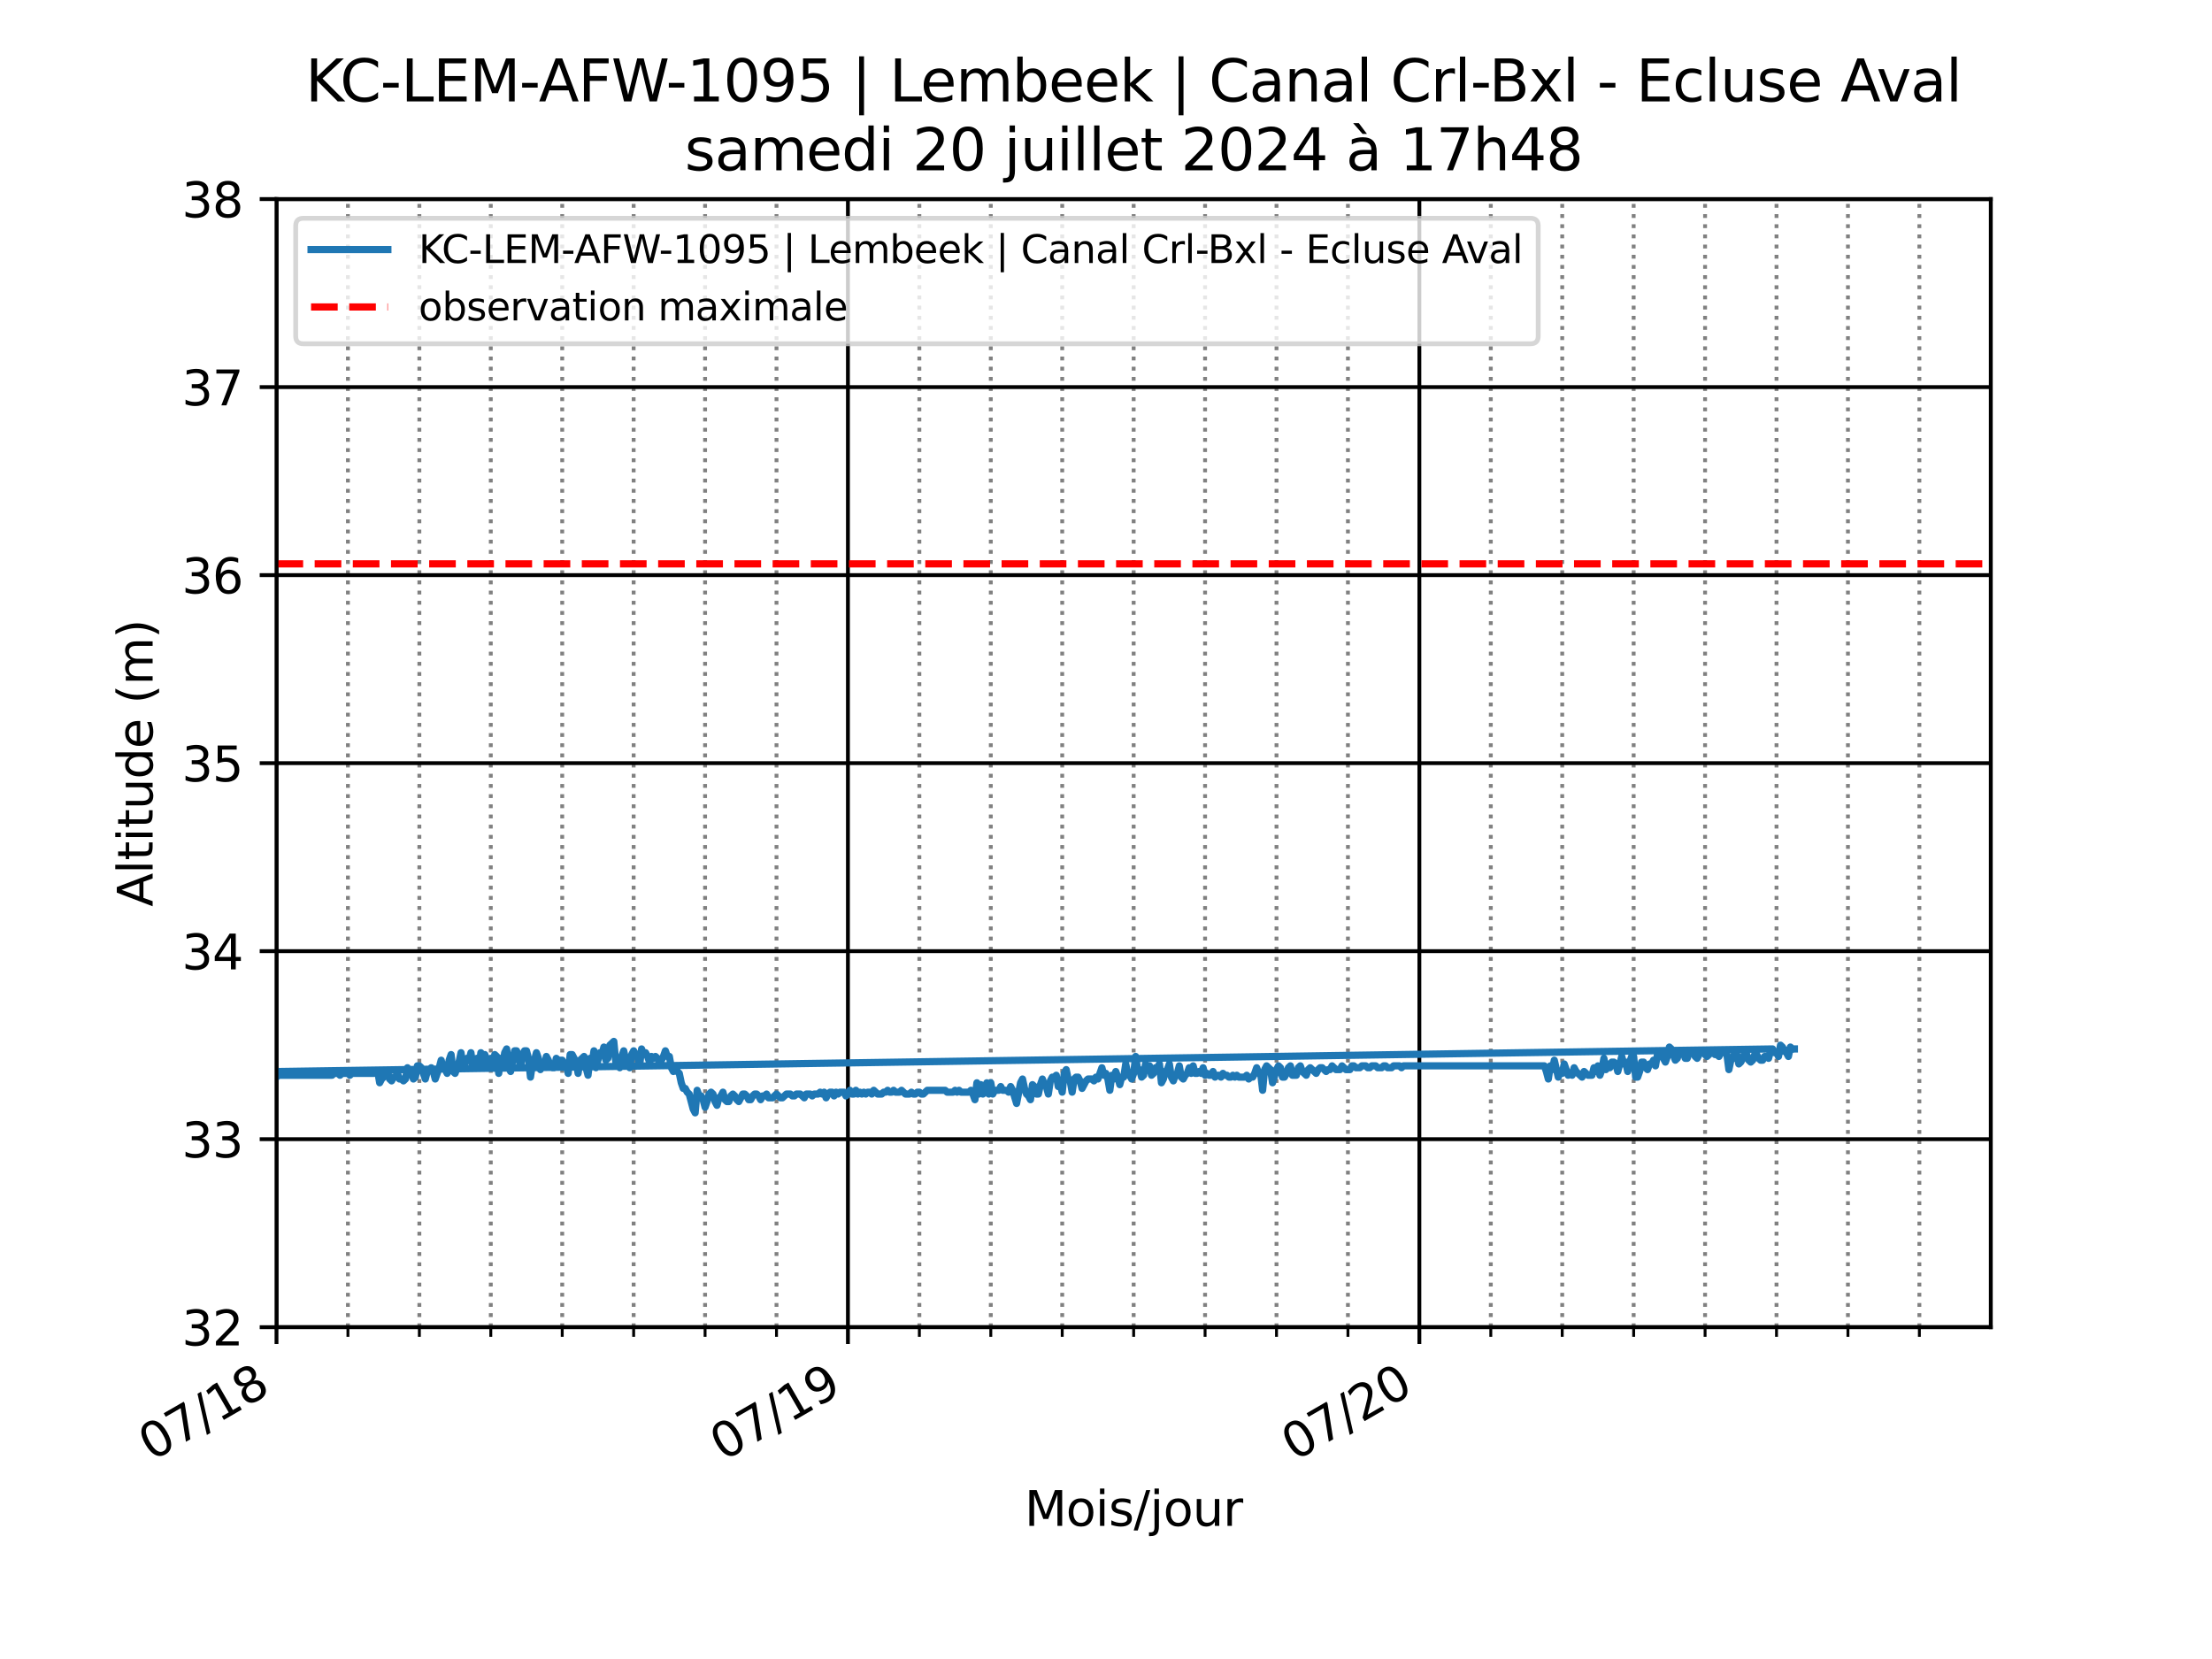 <?xml version="1.0" encoding="utf-8" standalone="no"?>
<!DOCTYPE svg PUBLIC "-//W3C//DTD SVG 1.1//EN"
  "http://www.w3.org/Graphics/SVG/1.1/DTD/svg11.dtd">
<svg xmlns:xlink="http://www.w3.org/1999/xlink" width="460.8pt" height="345.6pt" viewBox="0 0 460.8 345.6" xmlns="http://www.w3.org/2000/svg" version="1.1">
 <defs>
  <style type="text/css">*{stroke-linejoin: round; stroke-linecap: butt}</style>
 </defs>
 <g id="figure_1">
  <g id="patch_1">
   <path d="M 0 345.6 
L 460.8 345.6 
L 460.8 0 
L 0 0 
z
" style="fill: #ffffff"/>
  </g>
  <g id="axes_1">
   <g id="patch_2">
    <path d="M 57.6 276.48 
L 414.72 276.48 
L 414.72 41.472 
L 57.6 41.472 
z
" style="fill: #ffffff"/>
   </g>
   <g id="matplotlib.axis_1">
    <g id="xtick_1">
     <g id="line2d_1">
      <path d="M 57.6 276.48 
L 57.6 41.472 
" clip-path="url(#p329c15cf22)" style="fill: none; stroke: #000000; stroke-width: 0.8; stroke-linecap: square"/>
     </g>
     <g id="line2d_2">
      <defs>
       <path id="m2e88e31844" d="M 0 0 
L 0 3.5 
" style="stroke: #000000; stroke-width: 0.8"/>
      </defs>
      <g>
       <use xlink:href="#m2e88e31844" x="57.6" y="276.48" style="stroke: #000000; stroke-width: 0.8"/>
      </g>
     </g>
     <g id="text_1">
      <!-- 07/18 -->
      <g transform="translate(31.602 304.47) rotate(-30) scale(0.1 -0.1)">
       <defs>
        <path id="DejaVuSans-30" d="M 2034 4250 
Q 1547 4250 1301 3770 
Q 1056 3291 1056 2328 
Q 1056 1369 1301 889 
Q 1547 409 2034 409 
Q 2525 409 2770 889 
Q 3016 1369 3016 2328 
Q 3016 3291 2770 3770 
Q 2525 4250 2034 4250 
z
M 2034 4750 
Q 2819 4750 3233 4129 
Q 3647 3509 3647 2328 
Q 3647 1150 3233 529 
Q 2819 -91 2034 -91 
Q 1250 -91 836 529 
Q 422 1150 422 2328 
Q 422 3509 836 4129 
Q 1250 4750 2034 4750 
z
" transform="scale(0.016)"/>
        <path id="DejaVuSans-37" d="M 525 4666 
L 3525 4666 
L 3525 4397 
L 1831 0 
L 1172 0 
L 2766 4134 
L 525 4134 
L 525 4666 
z
" transform="scale(0.016)"/>
        <path id="DejaVuSans-2f" d="M 1625 4666 
L 2156 4666 
L 531 -594 
L 0 -594 
L 1625 4666 
z
" transform="scale(0.016)"/>
        <path id="DejaVuSans-31" d="M 794 531 
L 1825 531 
L 1825 4091 
L 703 3866 
L 703 4441 
L 1819 4666 
L 2450 4666 
L 2450 531 
L 3481 531 
L 3481 0 
L 794 0 
L 794 531 
z
" transform="scale(0.016)"/>
        <path id="DejaVuSans-38" d="M 2034 2216 
Q 1584 2216 1326 1975 
Q 1069 1734 1069 1313 
Q 1069 891 1326 650 
Q 1584 409 2034 409 
Q 2484 409 2743 651 
Q 3003 894 3003 1313 
Q 3003 1734 2745 1975 
Q 2488 2216 2034 2216 
z
M 1403 2484 
Q 997 2584 770 2862 
Q 544 3141 544 3541 
Q 544 4100 942 4425 
Q 1341 4750 2034 4750 
Q 2731 4750 3128 4425 
Q 3525 4100 3525 3541 
Q 3525 3141 3298 2862 
Q 3072 2584 2669 2484 
Q 3125 2378 3379 2068 
Q 3634 1759 3634 1313 
Q 3634 634 3220 271 
Q 2806 -91 2034 -91 
Q 1263 -91 848 271 
Q 434 634 434 1313 
Q 434 1759 690 2068 
Q 947 2378 1403 2484 
z
M 1172 3481 
Q 1172 3119 1398 2916 
Q 1625 2713 2034 2713 
Q 2441 2713 2670 2916 
Q 2900 3119 2900 3481 
Q 2900 3844 2670 4047 
Q 2441 4250 2034 4250 
Q 1625 4250 1398 4047 
Q 1172 3844 1172 3481 
z
" transform="scale(0.016)"/>
       </defs>
       <use xlink:href="#DejaVuSans-30"/>
       <use xlink:href="#DejaVuSans-37" x="63.623"/>
       <use xlink:href="#DejaVuSans-2f" x="127.246"/>
       <use xlink:href="#DejaVuSans-31" x="160.938"/>
       <use xlink:href="#DejaVuSans-38" x="224.561"/>
      </g>
     </g>
    </g>
    <g id="xtick_2">
     <g id="line2d_3">
      <path d="M 176.64 276.48 
L 176.64 41.472 
" clip-path="url(#p329c15cf22)" style="fill: none; stroke: #000000; stroke-width: 0.8; stroke-linecap: square"/>
     </g>
     <g id="line2d_4">
      <g>
       <use xlink:href="#m2e88e31844" x="176.64" y="276.48" style="stroke: #000000; stroke-width: 0.8"/>
      </g>
     </g>
     <g id="text_2">
      <!-- 07/19 -->
      <g transform="translate(150.642 304.47) rotate(-30) scale(0.1 -0.1)">
       <defs>
        <path id="DejaVuSans-39" d="M 703 97 
L 703 672 
Q 941 559 1184 500 
Q 1428 441 1663 441 
Q 2288 441 2617 861 
Q 2947 1281 2994 2138 
Q 2813 1869 2534 1725 
Q 2256 1581 1919 1581 
Q 1219 1581 811 2004 
Q 403 2428 403 3163 
Q 403 3881 828 4315 
Q 1253 4750 1959 4750 
Q 2769 4750 3195 4129 
Q 3622 3509 3622 2328 
Q 3622 1225 3098 567 
Q 2575 -91 1691 -91 
Q 1453 -91 1209 -44 
Q 966 3 703 97 
z
M 1959 2075 
Q 2384 2075 2632 2365 
Q 2881 2656 2881 3163 
Q 2881 3666 2632 3958 
Q 2384 4250 1959 4250 
Q 1534 4250 1286 3958 
Q 1038 3666 1038 3163 
Q 1038 2656 1286 2365 
Q 1534 2075 1959 2075 
z
" transform="scale(0.016)"/>
       </defs>
       <use xlink:href="#DejaVuSans-30"/>
       <use xlink:href="#DejaVuSans-37" x="63.623"/>
       <use xlink:href="#DejaVuSans-2f" x="127.246"/>
       <use xlink:href="#DejaVuSans-31" x="160.938"/>
       <use xlink:href="#DejaVuSans-39" x="224.561"/>
      </g>
     </g>
    </g>
    <g id="xtick_3">
     <g id="line2d_5">
      <path d="M 295.68 276.48 
L 295.68 41.472 
" clip-path="url(#p329c15cf22)" style="fill: none; stroke: #000000; stroke-width: 0.8; stroke-linecap: square"/>
     </g>
     <g id="line2d_6">
      <g>
       <use xlink:href="#m2e88e31844" x="295.68" y="276.48" style="stroke: #000000; stroke-width: 0.8"/>
      </g>
     </g>
     <g id="text_3">
      <!-- 07/20 -->
      <g transform="translate(269.682 304.47) rotate(-30) scale(0.1 -0.1)">
       <defs>
        <path id="DejaVuSans-32" d="M 1228 531 
L 3431 531 
L 3431 0 
L 469 0 
L 469 531 
Q 828 903 1448 1529 
Q 2069 2156 2228 2338 
Q 2531 2678 2651 2914 
Q 2772 3150 2772 3378 
Q 2772 3750 2511 3984 
Q 2250 4219 1831 4219 
Q 1534 4219 1204 4116 
Q 875 4013 500 3803 
L 500 4441 
Q 881 4594 1212 4672 
Q 1544 4750 1819 4750 
Q 2544 4750 2975 4387 
Q 3406 4025 3406 3419 
Q 3406 3131 3298 2873 
Q 3191 2616 2906 2266 
Q 2828 2175 2409 1742 
Q 1991 1309 1228 531 
z
" transform="scale(0.016)"/>
       </defs>
       <use xlink:href="#DejaVuSans-30"/>
       <use xlink:href="#DejaVuSans-37" x="63.623"/>
       <use xlink:href="#DejaVuSans-2f" x="127.246"/>
       <use xlink:href="#DejaVuSans-32" x="160.938"/>
       <use xlink:href="#DejaVuSans-30" x="224.561"/>
      </g>
     </g>
    </g>
    <g id="xtick_4">
     <g id="line2d_7">
      <path d="M 72.48 276.48 
L 72.48 41.472 
" clip-path="url(#p329c15cf22)" style="fill: none; stroke-dasharray: 0.8,1.32; stroke-dashoffset: 0; stroke: #808080; stroke-width: 0.8"/>
     </g>
     <g id="line2d_8">
      <defs>
       <path id="m81ee3a1f41" d="M 0 0 
L 0 2 
" style="stroke: #000000; stroke-width: 0.6"/>
      </defs>
      <g>
       <use xlink:href="#m81ee3a1f41" x="72.48" y="276.48" style="stroke: #000000; stroke-width: 0.6"/>
      </g>
     </g>
    </g>
    <g id="xtick_5">
     <g id="line2d_9">
      <path d="M 87.36 276.48 
L 87.36 41.472 
" clip-path="url(#p329c15cf22)" style="fill: none; stroke-dasharray: 0.8,1.32; stroke-dashoffset: 0; stroke: #808080; stroke-width: 0.8"/>
     </g>
     <g id="line2d_10">
      <g>
       <use xlink:href="#m81ee3a1f41" x="87.36" y="276.48" style="stroke: #000000; stroke-width: 0.6"/>
      </g>
     </g>
    </g>
    <g id="xtick_6">
     <g id="line2d_11">
      <path d="M 102.24 276.48 
L 102.24 41.472 
" clip-path="url(#p329c15cf22)" style="fill: none; stroke-dasharray: 0.8,1.32; stroke-dashoffset: 0; stroke: #808080; stroke-width: 0.8"/>
     </g>
     <g id="line2d_12">
      <g>
       <use xlink:href="#m81ee3a1f41" x="102.24" y="276.48" style="stroke: #000000; stroke-width: 0.6"/>
      </g>
     </g>
    </g>
    <g id="xtick_7">
     <g id="line2d_13">
      <path d="M 117.12 276.48 
L 117.12 41.472 
" clip-path="url(#p329c15cf22)" style="fill: none; stroke-dasharray: 0.8,1.32; stroke-dashoffset: 0; stroke: #808080; stroke-width: 0.8"/>
     </g>
     <g id="line2d_14">
      <g>
       <use xlink:href="#m81ee3a1f41" x="117.12" y="276.48" style="stroke: #000000; stroke-width: 0.6"/>
      </g>
     </g>
    </g>
    <g id="xtick_8">
     <g id="line2d_15">
      <path d="M 132 276.48 
L 132 41.472 
" clip-path="url(#p329c15cf22)" style="fill: none; stroke-dasharray: 0.8,1.32; stroke-dashoffset: 0; stroke: #808080; stroke-width: 0.8"/>
     </g>
     <g id="line2d_16">
      <g>
       <use xlink:href="#m81ee3a1f41" x="132" y="276.48" style="stroke: #000000; stroke-width: 0.6"/>
      </g>
     </g>
    </g>
    <g id="xtick_9">
     <g id="line2d_17">
      <path d="M 146.88 276.48 
L 146.88 41.472 
" clip-path="url(#p329c15cf22)" style="fill: none; stroke-dasharray: 0.8,1.32; stroke-dashoffset: 0; stroke: #808080; stroke-width: 0.8"/>
     </g>
     <g id="line2d_18">
      <g>
       <use xlink:href="#m81ee3a1f41" x="146.88" y="276.48" style="stroke: #000000; stroke-width: 0.6"/>
      </g>
     </g>
    </g>
    <g id="xtick_10">
     <g id="line2d_19">
      <path d="M 161.76 276.48 
L 161.76 41.472 
" clip-path="url(#p329c15cf22)" style="fill: none; stroke-dasharray: 0.8,1.32; stroke-dashoffset: 0; stroke: #808080; stroke-width: 0.8"/>
     </g>
     <g id="line2d_20">
      <g>
       <use xlink:href="#m81ee3a1f41" x="161.76" y="276.48" style="stroke: #000000; stroke-width: 0.6"/>
      </g>
     </g>
    </g>
    <g id="xtick_11">
     <g id="line2d_21">
      <path d="M 191.52 276.48 
L 191.52 41.472 
" clip-path="url(#p329c15cf22)" style="fill: none; stroke-dasharray: 0.8,1.32; stroke-dashoffset: 0; stroke: #808080; stroke-width: 0.8"/>
     </g>
     <g id="line2d_22">
      <g>
       <use xlink:href="#m81ee3a1f41" x="191.52" y="276.48" style="stroke: #000000; stroke-width: 0.6"/>
      </g>
     </g>
    </g>
    <g id="xtick_12">
     <g id="line2d_23">
      <path d="M 206.4 276.48 
L 206.4 41.472 
" clip-path="url(#p329c15cf22)" style="fill: none; stroke-dasharray: 0.8,1.32; stroke-dashoffset: 0; stroke: #808080; stroke-width: 0.8"/>
     </g>
     <g id="line2d_24">
      <g>
       <use xlink:href="#m81ee3a1f41" x="206.4" y="276.48" style="stroke: #000000; stroke-width: 0.6"/>
      </g>
     </g>
    </g>
    <g id="xtick_13">
     <g id="line2d_25">
      <path d="M 221.28 276.48 
L 221.28 41.472 
" clip-path="url(#p329c15cf22)" style="fill: none; stroke-dasharray: 0.8,1.32; stroke-dashoffset: 0; stroke: #808080; stroke-width: 0.8"/>
     </g>
     <g id="line2d_26">
      <g>
       <use xlink:href="#m81ee3a1f41" x="221.28" y="276.48" style="stroke: #000000; stroke-width: 0.6"/>
      </g>
     </g>
    </g>
    <g id="xtick_14">
     <g id="line2d_27">
      <path d="M 236.16 276.48 
L 236.16 41.472 
" clip-path="url(#p329c15cf22)" style="fill: none; stroke-dasharray: 0.8,1.32; stroke-dashoffset: 0; stroke: #808080; stroke-width: 0.8"/>
     </g>
     <g id="line2d_28">
      <g>
       <use xlink:href="#m81ee3a1f41" x="236.16" y="276.48" style="stroke: #000000; stroke-width: 0.6"/>
      </g>
     </g>
    </g>
    <g id="xtick_15">
     <g id="line2d_29">
      <path d="M 251.04 276.48 
L 251.04 41.472 
" clip-path="url(#p329c15cf22)" style="fill: none; stroke-dasharray: 0.8,1.32; stroke-dashoffset: 0; stroke: #808080; stroke-width: 0.8"/>
     </g>
     <g id="line2d_30">
      <g>
       <use xlink:href="#m81ee3a1f41" x="251.04" y="276.48" style="stroke: #000000; stroke-width: 0.6"/>
      </g>
     </g>
    </g>
    <g id="xtick_16">
     <g id="line2d_31">
      <path d="M 265.92 276.48 
L 265.92 41.472 
" clip-path="url(#p329c15cf22)" style="fill: none; stroke-dasharray: 0.8,1.32; stroke-dashoffset: 0; stroke: #808080; stroke-width: 0.8"/>
     </g>
     <g id="line2d_32">
      <g>
       <use xlink:href="#m81ee3a1f41" x="265.92" y="276.48" style="stroke: #000000; stroke-width: 0.6"/>
      </g>
     </g>
    </g>
    <g id="xtick_17">
     <g id="line2d_33">
      <path d="M 280.8 276.48 
L 280.8 41.472 
" clip-path="url(#p329c15cf22)" style="fill: none; stroke-dasharray: 0.8,1.32; stroke-dashoffset: 0; stroke: #808080; stroke-width: 0.8"/>
     </g>
     <g id="line2d_34">
      <g>
       <use xlink:href="#m81ee3a1f41" x="280.8" y="276.48" style="stroke: #000000; stroke-width: 0.6"/>
      </g>
     </g>
    </g>
    <g id="xtick_18">
     <g id="line2d_35">
      <path d="M 310.56 276.48 
L 310.56 41.472 
" clip-path="url(#p329c15cf22)" style="fill: none; stroke-dasharray: 0.8,1.32; stroke-dashoffset: 0; stroke: #808080; stroke-width: 0.8"/>
     </g>
     <g id="line2d_36">
      <g>
       <use xlink:href="#m81ee3a1f41" x="310.56" y="276.48" style="stroke: #000000; stroke-width: 0.6"/>
      </g>
     </g>
    </g>
    <g id="xtick_19">
     <g id="line2d_37">
      <path d="M 325.44 276.48 
L 325.44 41.472 
" clip-path="url(#p329c15cf22)" style="fill: none; stroke-dasharray: 0.8,1.32; stroke-dashoffset: 0; stroke: #808080; stroke-width: 0.8"/>
     </g>
     <g id="line2d_38">
      <g>
       <use xlink:href="#m81ee3a1f41" x="325.44" y="276.48" style="stroke: #000000; stroke-width: 0.6"/>
      </g>
     </g>
    </g>
    <g id="xtick_20">
     <g id="line2d_39">
      <path d="M 340.32 276.48 
L 340.32 41.472 
" clip-path="url(#p329c15cf22)" style="fill: none; stroke-dasharray: 0.8,1.32; stroke-dashoffset: 0; stroke: #808080; stroke-width: 0.8"/>
     </g>
     <g id="line2d_40">
      <g>
       <use xlink:href="#m81ee3a1f41" x="340.32" y="276.48" style="stroke: #000000; stroke-width: 0.6"/>
      </g>
     </g>
    </g>
    <g id="xtick_21">
     <g id="line2d_41">
      <path d="M 355.2 276.48 
L 355.2 41.472 
" clip-path="url(#p329c15cf22)" style="fill: none; stroke-dasharray: 0.8,1.32; stroke-dashoffset: 0; stroke: #808080; stroke-width: 0.8"/>
     </g>
     <g id="line2d_42">
      <g>
       <use xlink:href="#m81ee3a1f41" x="355.2" y="276.48" style="stroke: #000000; stroke-width: 0.6"/>
      </g>
     </g>
    </g>
    <g id="xtick_22">
     <g id="line2d_43">
      <path d="M 370.08 276.48 
L 370.08 41.472 
" clip-path="url(#p329c15cf22)" style="fill: none; stroke-dasharray: 0.8,1.32; stroke-dashoffset: 0; stroke: #808080; stroke-width: 0.8"/>
     </g>
     <g id="line2d_44">
      <g>
       <use xlink:href="#m81ee3a1f41" x="370.08" y="276.48" style="stroke: #000000; stroke-width: 0.6"/>
      </g>
     </g>
    </g>
    <g id="xtick_23">
     <g id="line2d_45">
      <path d="M 384.96 276.48 
L 384.96 41.472 
" clip-path="url(#p329c15cf22)" style="fill: none; stroke-dasharray: 0.8,1.32; stroke-dashoffset: 0; stroke: #808080; stroke-width: 0.8"/>
     </g>
     <g id="line2d_46">
      <g>
       <use xlink:href="#m81ee3a1f41" x="384.96" y="276.48" style="stroke: #000000; stroke-width: 0.6"/>
      </g>
     </g>
    </g>
    <g id="xtick_24">
     <g id="line2d_47">
      <path d="M 399.84 276.48 
L 399.84 41.472 
" clip-path="url(#p329c15cf22)" style="fill: none; stroke-dasharray: 0.8,1.32; stroke-dashoffset: 0; stroke: #808080; stroke-width: 0.8"/>
     </g>
     <g id="line2d_48">
      <g>
       <use xlink:href="#m81ee3a1f41" x="399.84" y="276.48" style="stroke: #000000; stroke-width: 0.6"/>
      </g>
     </g>
    </g>
    <g id="text_4">
     <!-- Mois/jour -->
     <g transform="translate(213.436 317.869) scale(0.1 -0.1)">
      <defs>
       <path id="DejaVuSans-4d" d="M 628 4666 
L 1569 4666 
L 2759 1491 
L 3956 4666 
L 4897 4666 
L 4897 0 
L 4281 0 
L 4281 4097 
L 3078 897 
L 2444 897 
L 1241 4097 
L 1241 0 
L 628 0 
L 628 4666 
z
" transform="scale(0.016)"/>
       <path id="DejaVuSans-6f" d="M 1959 3097 
Q 1497 3097 1228 2736 
Q 959 2375 959 1747 
Q 959 1119 1226 758 
Q 1494 397 1959 397 
Q 2419 397 2687 759 
Q 2956 1122 2956 1747 
Q 2956 2369 2687 2733 
Q 2419 3097 1959 3097 
z
M 1959 3584 
Q 2709 3584 3137 3096 
Q 3566 2609 3566 1747 
Q 3566 888 3137 398 
Q 2709 -91 1959 -91 
Q 1206 -91 779 398 
Q 353 888 353 1747 
Q 353 2609 779 3096 
Q 1206 3584 1959 3584 
z
" transform="scale(0.016)"/>
       <path id="DejaVuSans-69" d="M 603 3500 
L 1178 3500 
L 1178 0 
L 603 0 
L 603 3500 
z
M 603 4863 
L 1178 4863 
L 1178 4134 
L 603 4134 
L 603 4863 
z
" transform="scale(0.016)"/>
       <path id="DejaVuSans-73" d="M 2834 3397 
L 2834 2853 
Q 2591 2978 2328 3040 
Q 2066 3103 1784 3103 
Q 1356 3103 1142 2972 
Q 928 2841 928 2578 
Q 928 2378 1081 2264 
Q 1234 2150 1697 2047 
L 1894 2003 
Q 2506 1872 2764 1633 
Q 3022 1394 3022 966 
Q 3022 478 2636 193 
Q 2250 -91 1575 -91 
Q 1294 -91 989 -36 
Q 684 19 347 128 
L 347 722 
Q 666 556 975 473 
Q 1284 391 1588 391 
Q 1994 391 2212 530 
Q 2431 669 2431 922 
Q 2431 1156 2273 1281 
Q 2116 1406 1581 1522 
L 1381 1569 
Q 847 1681 609 1914 
Q 372 2147 372 2553 
Q 372 3047 722 3315 
Q 1072 3584 1716 3584 
Q 2034 3584 2315 3537 
Q 2597 3491 2834 3397 
z
" transform="scale(0.016)"/>
       <path id="DejaVuSans-6a" d="M 603 3500 
L 1178 3500 
L 1178 -63 
Q 1178 -731 923 -1031 
Q 669 -1331 103 -1331 
L -116 -1331 
L -116 -844 
L 38 -844 
Q 366 -844 484 -692 
Q 603 -541 603 -63 
L 603 3500 
z
M 603 4863 
L 1178 4863 
L 1178 4134 
L 603 4134 
L 603 4863 
z
" transform="scale(0.016)"/>
       <path id="DejaVuSans-75" d="M 544 1381 
L 544 3500 
L 1119 3500 
L 1119 1403 
Q 1119 906 1312 657 
Q 1506 409 1894 409 
Q 2359 409 2629 706 
Q 2900 1003 2900 1516 
L 2900 3500 
L 3475 3500 
L 3475 0 
L 2900 0 
L 2900 538 
Q 2691 219 2414 64 
Q 2138 -91 1772 -91 
Q 1169 -91 856 284 
Q 544 659 544 1381 
z
M 1991 3584 
L 1991 3584 
z
" transform="scale(0.016)"/>
       <path id="DejaVuSans-72" d="M 2631 2963 
Q 2534 3019 2420 3045 
Q 2306 3072 2169 3072 
Q 1681 3072 1420 2755 
Q 1159 2438 1159 1844 
L 1159 0 
L 581 0 
L 581 3500 
L 1159 3500 
L 1159 2956 
Q 1341 3275 1631 3429 
Q 1922 3584 2338 3584 
Q 2397 3584 2469 3576 
Q 2541 3569 2628 3553 
L 2631 2963 
z
" transform="scale(0.016)"/>
      </defs>
      <use xlink:href="#DejaVuSans-4d"/>
      <use xlink:href="#DejaVuSans-6f" x="86.279"/>
      <use xlink:href="#DejaVuSans-69" x="147.461"/>
      <use xlink:href="#DejaVuSans-73" x="175.244"/>
      <use xlink:href="#DejaVuSans-2f" x="227.344"/>
      <use xlink:href="#DejaVuSans-6a" x="261.035"/>
      <use xlink:href="#DejaVuSans-6f" x="288.818"/>
      <use xlink:href="#DejaVuSans-75" x="350"/>
      <use xlink:href="#DejaVuSans-72" x="413.379"/>
     </g>
    </g>
   </g>
   <g id="matplotlib.axis_2">
    <g id="ytick_1">
     <g id="line2d_49">
      <path d="M 57.6 276.48 
L 414.72 276.48 
" clip-path="url(#p329c15cf22)" style="fill: none; stroke: #000000; stroke-width: 0.8; stroke-linecap: square"/>
     </g>
     <g id="line2d_50">
      <defs>
       <path id="me1f0711569" d="M 0 0 
L -3.5 0 
" style="stroke: #000000; stroke-width: 0.8"/>
      </defs>
      <g>
       <use xlink:href="#me1f0711569" x="57.6" y="276.48" style="stroke: #000000; stroke-width: 0.8"/>
      </g>
     </g>
     <g id="text_5">
      <!-- 32 -->
      <g transform="translate(37.875 280.279) scale(0.1 -0.1)">
       <defs>
        <path id="DejaVuSans-33" d="M 2597 2516 
Q 3050 2419 3304 2112 
Q 3559 1806 3559 1356 
Q 3559 666 3084 287 
Q 2609 -91 1734 -91 
Q 1441 -91 1130 -33 
Q 819 25 488 141 
L 488 750 
Q 750 597 1062 519 
Q 1375 441 1716 441 
Q 2309 441 2620 675 
Q 2931 909 2931 1356 
Q 2931 1769 2642 2001 
Q 2353 2234 1838 2234 
L 1294 2234 
L 1294 2753 
L 1863 2753 
Q 2328 2753 2575 2939 
Q 2822 3125 2822 3475 
Q 2822 3834 2567 4026 
Q 2313 4219 1838 4219 
Q 1578 4219 1281 4162 
Q 984 4106 628 3988 
L 628 4550 
Q 988 4650 1302 4700 
Q 1616 4750 1894 4750 
Q 2613 4750 3031 4423 
Q 3450 4097 3450 3541 
Q 3450 3153 3228 2886 
Q 3006 2619 2597 2516 
z
" transform="scale(0.016)"/>
       </defs>
       <use xlink:href="#DejaVuSans-33"/>
       <use xlink:href="#DejaVuSans-32" x="63.623"/>
      </g>
     </g>
    </g>
    <g id="ytick_2">
     <g id="line2d_51">
      <path d="M 57.6 237.312 
L 414.72 237.312 
" clip-path="url(#p329c15cf22)" style="fill: none; stroke: #000000; stroke-width: 0.8; stroke-linecap: square"/>
     </g>
     <g id="line2d_52">
      <g>
       <use xlink:href="#me1f0711569" x="57.6" y="237.312" style="stroke: #000000; stroke-width: 0.8"/>
      </g>
     </g>
     <g id="text_6">
      <!-- 33 -->
      <g transform="translate(37.875 241.111) scale(0.1 -0.1)">
       <use xlink:href="#DejaVuSans-33"/>
       <use xlink:href="#DejaVuSans-33" x="63.623"/>
      </g>
     </g>
    </g>
    <g id="ytick_3">
     <g id="line2d_53">
      <path d="M 57.6 198.144 
L 414.72 198.144 
" clip-path="url(#p329c15cf22)" style="fill: none; stroke: #000000; stroke-width: 0.8; stroke-linecap: square"/>
     </g>
     <g id="line2d_54">
      <g>
       <use xlink:href="#me1f0711569" x="57.6" y="198.144" style="stroke: #000000; stroke-width: 0.8"/>
      </g>
     </g>
     <g id="text_7">
      <!-- 34 -->
      <g transform="translate(37.875 201.943) scale(0.1 -0.1)">
       <defs>
        <path id="DejaVuSans-34" d="M 2419 4116 
L 825 1625 
L 2419 1625 
L 2419 4116 
z
M 2253 4666 
L 3047 4666 
L 3047 1625 
L 3713 1625 
L 3713 1100 
L 3047 1100 
L 3047 0 
L 2419 0 
L 2419 1100 
L 313 1100 
L 313 1709 
L 2253 4666 
z
" transform="scale(0.016)"/>
       </defs>
       <use xlink:href="#DejaVuSans-33"/>
       <use xlink:href="#DejaVuSans-34" x="63.623"/>
      </g>
     </g>
    </g>
    <g id="ytick_4">
     <g id="line2d_55">
      <path d="M 57.6 158.976 
L 414.72 158.976 
" clip-path="url(#p329c15cf22)" style="fill: none; stroke: #000000; stroke-width: 0.8; stroke-linecap: square"/>
     </g>
     <g id="line2d_56">
      <g>
       <use xlink:href="#me1f0711569" x="57.6" y="158.976" style="stroke: #000000; stroke-width: 0.8"/>
      </g>
     </g>
     <g id="text_8">
      <!-- 35 -->
      <g transform="translate(37.875 162.775) scale(0.1 -0.1)">
       <defs>
        <path id="DejaVuSans-35" d="M 691 4666 
L 3169 4666 
L 3169 4134 
L 1269 4134 
L 1269 2991 
Q 1406 3038 1543 3061 
Q 1681 3084 1819 3084 
Q 2600 3084 3056 2656 
Q 3513 2228 3513 1497 
Q 3513 744 3044 326 
Q 2575 -91 1722 -91 
Q 1428 -91 1123 -41 
Q 819 9 494 109 
L 494 744 
Q 775 591 1075 516 
Q 1375 441 1709 441 
Q 2250 441 2565 725 
Q 2881 1009 2881 1497 
Q 2881 1984 2565 2268 
Q 2250 2553 1709 2553 
Q 1456 2553 1204 2497 
Q 953 2441 691 2322 
L 691 4666 
z
" transform="scale(0.016)"/>
       </defs>
       <use xlink:href="#DejaVuSans-33"/>
       <use xlink:href="#DejaVuSans-35" x="63.623"/>
      </g>
     </g>
    </g>
    <g id="ytick_5">
     <g id="line2d_57">
      <path d="M 57.6 119.808 
L 414.72 119.808 
" clip-path="url(#p329c15cf22)" style="fill: none; stroke: #000000; stroke-width: 0.8; stroke-linecap: square"/>
     </g>
     <g id="line2d_58">
      <g>
       <use xlink:href="#me1f0711569" x="57.6" y="119.808" style="stroke: #000000; stroke-width: 0.8"/>
      </g>
     </g>
     <g id="text_9">
      <!-- 36 -->
      <g transform="translate(37.875 123.607) scale(0.1 -0.1)">
       <defs>
        <path id="DejaVuSans-36" d="M 2113 2584 
Q 1688 2584 1439 2293 
Q 1191 2003 1191 1497 
Q 1191 994 1439 701 
Q 1688 409 2113 409 
Q 2538 409 2786 701 
Q 3034 994 3034 1497 
Q 3034 2003 2786 2293 
Q 2538 2584 2113 2584 
z
M 3366 4563 
L 3366 3988 
Q 3128 4100 2886 4159 
Q 2644 4219 2406 4219 
Q 1781 4219 1451 3797 
Q 1122 3375 1075 2522 
Q 1259 2794 1537 2939 
Q 1816 3084 2150 3084 
Q 2853 3084 3261 2657 
Q 3669 2231 3669 1497 
Q 3669 778 3244 343 
Q 2819 -91 2113 -91 
Q 1303 -91 875 529 
Q 447 1150 447 2328 
Q 447 3434 972 4092 
Q 1497 4750 2381 4750 
Q 2619 4750 2861 4703 
Q 3103 4656 3366 4563 
z
" transform="scale(0.016)"/>
       </defs>
       <use xlink:href="#DejaVuSans-33"/>
       <use xlink:href="#DejaVuSans-36" x="63.623"/>
      </g>
     </g>
    </g>
    <g id="ytick_6">
     <g id="line2d_59">
      <path d="M 57.6 80.64 
L 414.72 80.64 
" clip-path="url(#p329c15cf22)" style="fill: none; stroke: #000000; stroke-width: 0.8; stroke-linecap: square"/>
     </g>
     <g id="line2d_60">
      <g>
       <use xlink:href="#me1f0711569" x="57.6" y="80.64" style="stroke: #000000; stroke-width: 0.8"/>
      </g>
     </g>
     <g id="text_10">
      <!-- 37 -->
      <g transform="translate(37.875 84.439) scale(0.1 -0.1)">
       <use xlink:href="#DejaVuSans-33"/>
       <use xlink:href="#DejaVuSans-37" x="63.623"/>
      </g>
     </g>
    </g>
    <g id="ytick_7">
     <g id="line2d_61">
      <path d="M 57.6 41.472 
L 414.72 41.472 
" clip-path="url(#p329c15cf22)" style="fill: none; stroke: #000000; stroke-width: 0.8; stroke-linecap: square"/>
     </g>
     <g id="line2d_62">
      <g>
       <use xlink:href="#me1f0711569" x="57.6" y="41.472" style="stroke: #000000; stroke-width: 0.8"/>
      </g>
     </g>
     <g id="text_11">
      <!-- 38 -->
      <g transform="translate(37.875 45.271) scale(0.1 -0.1)">
       <use xlink:href="#DejaVuSans-33"/>
       <use xlink:href="#DejaVuSans-38" x="63.623"/>
      </g>
     </g>
    </g>
    <g id="text_12">
     <!-- Altitude (m) -->
     <g transform="translate(31.795 188.875) rotate(-90) scale(0.1 -0.1)">
      <defs>
       <path id="DejaVuSans-41" d="M 2188 4044 
L 1331 1722 
L 3047 1722 
L 2188 4044 
z
M 1831 4666 
L 2547 4666 
L 4325 0 
L 3669 0 
L 3244 1197 
L 1141 1197 
L 716 0 
L 50 0 
L 1831 4666 
z
" transform="scale(0.016)"/>
       <path id="DejaVuSans-6c" d="M 603 4863 
L 1178 4863 
L 1178 0 
L 603 0 
L 603 4863 
z
" transform="scale(0.016)"/>
       <path id="DejaVuSans-74" d="M 1172 4494 
L 1172 3500 
L 2356 3500 
L 2356 3053 
L 1172 3053 
L 1172 1153 
Q 1172 725 1289 603 
Q 1406 481 1766 481 
L 2356 481 
L 2356 0 
L 1766 0 
Q 1100 0 847 248 
Q 594 497 594 1153 
L 594 3053 
L 172 3053 
L 172 3500 
L 594 3500 
L 594 4494 
L 1172 4494 
z
" transform="scale(0.016)"/>
       <path id="DejaVuSans-64" d="M 2906 2969 
L 2906 4863 
L 3481 4863 
L 3481 0 
L 2906 0 
L 2906 525 
Q 2725 213 2448 61 
Q 2172 -91 1784 -91 
Q 1150 -91 751 415 
Q 353 922 353 1747 
Q 353 2572 751 3078 
Q 1150 3584 1784 3584 
Q 2172 3584 2448 3432 
Q 2725 3281 2906 2969 
z
M 947 1747 
Q 947 1113 1208 752 
Q 1469 391 1925 391 
Q 2381 391 2643 752 
Q 2906 1113 2906 1747 
Q 2906 2381 2643 2742 
Q 2381 3103 1925 3103 
Q 1469 3103 1208 2742 
Q 947 2381 947 1747 
z
" transform="scale(0.016)"/>
       <path id="DejaVuSans-65" d="M 3597 1894 
L 3597 1613 
L 953 1613 
Q 991 1019 1311 708 
Q 1631 397 2203 397 
Q 2534 397 2845 478 
Q 3156 559 3463 722 
L 3463 178 
Q 3153 47 2828 -22 
Q 2503 -91 2169 -91 
Q 1331 -91 842 396 
Q 353 884 353 1716 
Q 353 2575 817 3079 
Q 1281 3584 2069 3584 
Q 2775 3584 3186 3129 
Q 3597 2675 3597 1894 
z
M 3022 2063 
Q 3016 2534 2758 2815 
Q 2500 3097 2075 3097 
Q 1594 3097 1305 2825 
Q 1016 2553 972 2059 
L 3022 2063 
z
" transform="scale(0.016)"/>
       <path id="DejaVuSans-20" transform="scale(0.016)"/>
       <path id="DejaVuSans-28" d="M 1984 4856 
Q 1566 4138 1362 3434 
Q 1159 2731 1159 2009 
Q 1159 1288 1364 580 
Q 1569 -128 1984 -844 
L 1484 -844 
Q 1016 -109 783 600 
Q 550 1309 550 2009 
Q 550 2706 781 3412 
Q 1013 4119 1484 4856 
L 1984 4856 
z
" transform="scale(0.016)"/>
       <path id="DejaVuSans-6d" d="M 3328 2828 
Q 3544 3216 3844 3400 
Q 4144 3584 4550 3584 
Q 5097 3584 5394 3201 
Q 5691 2819 5691 2113 
L 5691 0 
L 5113 0 
L 5113 2094 
Q 5113 2597 4934 2840 
Q 4756 3084 4391 3084 
Q 3944 3084 3684 2787 
Q 3425 2491 3425 1978 
L 3425 0 
L 2847 0 
L 2847 2094 
Q 2847 2600 2669 2842 
Q 2491 3084 2119 3084 
Q 1678 3084 1418 2786 
Q 1159 2488 1159 1978 
L 1159 0 
L 581 0 
L 581 3500 
L 1159 3500 
L 1159 2956 
Q 1356 3278 1631 3431 
Q 1906 3584 2284 3584 
Q 2666 3584 2933 3390 
Q 3200 3197 3328 2828 
z
" transform="scale(0.016)"/>
       <path id="DejaVuSans-29" d="M 513 4856 
L 1013 4856 
Q 1481 4119 1714 3412 
Q 1947 2706 1947 2009 
Q 1947 1309 1714 600 
Q 1481 -109 1013 -844 
L 513 -844 
Q 928 -128 1133 580 
Q 1338 1288 1338 2009 
Q 1338 2731 1133 3434 
Q 928 4138 513 4856 
z
" transform="scale(0.016)"/>
      </defs>
      <use xlink:href="#DejaVuSans-41"/>
      <use xlink:href="#DejaVuSans-6c" x="68.408"/>
      <use xlink:href="#DejaVuSans-74" x="96.191"/>
      <use xlink:href="#DejaVuSans-69" x="135.4"/>
      <use xlink:href="#DejaVuSans-74" x="163.184"/>
      <use xlink:href="#DejaVuSans-75" x="202.393"/>
      <use xlink:href="#DejaVuSans-64" x="265.771"/>
      <use xlink:href="#DejaVuSans-65" x="329.248"/>
      <use xlink:href="#DejaVuSans-20" x="390.771"/>
      <use xlink:href="#DejaVuSans-28" x="422.559"/>
      <use xlink:href="#DejaVuSans-6d" x="461.572"/>
      <use xlink:href="#DejaVuSans-29" x="558.984"/>
     </g>
    </g>
   </g>
   <g id="line2d_63">
    <path d="M -1 221.43 
L -0.68 222.036 
L -0.267 223.603 
L 0.147 222.036 
L 0.56 221.253 
L 0.973 220.861 
L 1.387 221.253 
L 1.8 222.428 
L 2.213 220.47 
L 2.627 221.253 
L 3.04 220.47 
L 3.453 221.253 
L 3.867 221.645 
L 4.28 221.253 
L 4.693 221.253 
L 5.107 220.47 
L 5.933 222.036 
L 6.347 221.645 
L 6.76 221.645 
L 7.173 220.861 
L 7.587 221.645 
L 8 222.036 
L 8.827 222.036 
L 9.24 221.253 
L 9.653 222.036 
L 10.067 221.645 
L 10.48 222.428 
L 10.893 222.428 
L 11.307 220.078 
L 11.72 220.47 
L 12.133 220.47 
L 12.547 222.036 
L 12.96 221.253 
L 13.373 220.861 
L 13.787 221.253 
L 14.2 220.47 
L 14.613 220.861 
L 15.027 219.686 
L 15.44 220.47 
L 16.267 220.47 
L 16.68 220.078 
L 17.093 220.47 
L 17.507 222.82 
L 17.92 222.82 
L 18.333 225.17 
L 18.747 223.603 
L 19.16 225.17 
L 19.573 225.562 
L 20.4 225.562 
L 20.813 226.345 
L 21.227 226.737 
L 21.64 228.303 
L 22.053 227.52 
L 22.467 225.953 
L 23.293 229.87 
L 23.707 229.087 
L 24.12 229.87 
L 24.533 225.953 
L 24.947 227.52 
L 25.36 228.303 
L 25.773 229.87 
L 26.187 230.262 
L 26.6 225.953 
L 27.013 225.17 
L 27.427 225.17 
L 28.253 228.695 
L 28.667 227.128 
L 29.08 223.603 
L 29.493 223.995 
L 29.907 225.17 
L 30.733 227.912 
L 31.147 224.778 
L 31.56 224.387 
L 31.973 224.387 
L 32.8 227.128 
L 33.213 225.953 
L 33.627 225.17 
L 34.04 223.995 
L 34.867 226.345 
L 35.28 225.953 
L 36.107 224.387 
L 36.52 224.778 
L 36.933 225.562 
L 37.347 225.953 
L 37.76 225.562 
L 38.173 224.387 
L 38.587 224.387 
L 39 225.17 
L 39.413 225.562 
L 39.827 225.562 
L 40.24 224.778 
L 40.653 224.387 
L 41.067 224.387 
L 41.48 225.17 
L 41.893 225.562 
L 42.307 224.778 
L 42.72 224.387 
L 43.133 224.387 
L 43.96 225.17 
L 45.2 223.995 
L 46.027 224.778 
L 46.44 224.778 
L 47.267 223.995 
L 47.68 224.387 
L 48.093 224.387 
L 48.507 224.778 
L 49.333 223.995 
L 49.747 223.995 
L 50.16 224.387 
L 51.4 224.387 
L 51.813 223.995 
L 52.227 223.995 
L 52.64 224.387 
L 53.467 224.387 
L 53.88 223.995 
L 54.293 224.387 
L 55.533 224.387 
L 55.947 223.995 
L 56.773 223.995 
L 57.187 224.387 
L 57.6 224.387 
L 58.013 223.995 
L 69.173 223.995 
L 69.587 223.603 
L 70.413 223.603 
L 70.827 223.995 
L 71.24 223.603 
L 72.48 223.603 
L 72.893 223.995 
L 73.307 223.603 
L 77.853 223.603 
L 78.267 223.212 
L 78.68 223.212 
L 79.093 225.562 
L 79.507 224.778 
L 79.92 224.387 
L 80.333 223.603 
L 80.747 223.212 
L 81.16 224.778 
L 81.573 225.17 
L 81.987 224.387 
L 82.4 224.387 
L 82.813 223.603 
L 83.227 224.778 
L 83.64 224.778 
L 84.053 225.17 
L 84.467 224.778 
L 84.88 222.428 
L 85.293 223.212 
L 85.707 223.603 
L 86.12 224.778 
L 86.533 224.387 
L 86.947 222.036 
L 87.36 222.036 
L 87.773 222.428 
L 88.6 224.778 
L 89.013 223.212 
L 89.84 222.428 
L 90.253 223.212 
L 90.667 224.778 
L 91.493 222.428 
L 91.907 220.861 
L 92.32 222.428 
L 92.733 222.82 
L 93.147 223.603 
L 93.56 220.861 
L 93.973 219.686 
L 94.387 223.212 
L 94.8 223.603 
L 95.627 221.253 
L 96.04 219.295 
L 96.453 222.428 
L 96.867 221.645 
L 97.28 220.47 
L 97.693 220.861 
L 98.107 219.295 
L 98.52 222.428 
L 98.933 221.253 
L 99.347 220.47 
L 99.76 222.428 
L 100.173 219.295 
L 100.587 222.428 
L 101 219.686 
L 101.413 220.861 
L 101.827 222.428 
L 102.24 220.47 
L 102.653 222.428 
L 103.067 219.686 
L 103.48 220.078 
L 103.893 223.603 
L 104.307 220.47 
L 104.72 222.036 
L 105.133 219.295 
L 105.547 218.511 
L 105.96 222.428 
L 106.373 223.212 
L 107.2 218.903 
L 107.613 218.903 
L 108.027 220.078 
L 108.44 222.428 
L 108.853 219.686 
L 109.267 218.903 
L 109.68 218.903 
L 110.093 220.47 
L 110.507 224.387 
L 110.92 221.645 
L 111.333 220.861 
L 111.747 219.295 
L 112.16 220.47 
L 112.573 222.82 
L 112.987 222.036 
L 113.4 222.036 
L 113.813 220.078 
L 114.227 220.861 
L 114.64 222.036 
L 115.053 222.428 
L 115.467 222.428 
L 115.88 220.47 
L 116.293 220.861 
L 117.12 220.861 
L 117.533 221.645 
L 117.947 221.645 
L 118.36 223.603 
L 118.773 219.686 
L 119.187 219.686 
L 120.013 221.253 
L 120.427 223.603 
L 120.84 220.861 
L 121.667 220.078 
L 122.08 222.428 
L 122.493 223.995 
L 122.907 220.47 
L 123.32 221.645 
L 123.733 218.903 
L 124.147 222.428 
L 124.973 219.295 
L 125.387 219.686 
L 125.8 218.12 
L 126.213 220.861 
L 126.627 220.47 
L 127.04 217.728 
L 127.867 216.945 
L 128.28 221.253 
L 128.693 221.645 
L 129.107 222.428 
L 129.52 220.078 
L 129.933 218.903 
L 130.347 220.861 
L 130.76 221.253 
L 131.173 222.428 
L 131.587 219.686 
L 132 218.903 
L 132.413 219.686 
L 132.827 220.078 
L 133.24 222.036 
L 133.653 218.511 
L 134.067 219.686 
L 134.48 219.295 
L 134.893 220.078 
L 135.307 221.253 
L 135.72 220.078 
L 136.133 220.47 
L 136.547 220.078 
L 136.96 220.47 
L 137.373 221.253 
L 137.787 220.861 
L 138.2 220.078 
L 138.613 218.903 
L 139.027 220.078 
L 139.44 220.078 
L 139.853 222.428 
L 140.267 223.212 
L 140.68 222.036 
L 141.093 223.212 
L 141.507 223.603 
L 141.92 225.562 
L 142.333 226.737 
L 142.747 226.737 
L 143.16 227.52 
L 143.573 227.912 
L 144.4 231.045 
L 144.813 231.828 
L 145.227 227.128 
L 145.64 228.303 
L 146.053 228.303 
L 146.467 229.087 
L 146.88 230.653 
L 147.293 229.478 
L 147.707 227.912 
L 148.12 227.52 
L 148.533 227.912 
L 148.947 229.478 
L 149.36 230.262 
L 149.773 228.695 
L 150.187 228.303 
L 150.6 227.52 
L 151.013 229.087 
L 151.427 229.478 
L 151.84 229.478 
L 152.253 228.303 
L 152.667 227.912 
L 153.08 228.303 
L 153.493 229.087 
L 153.907 229.478 
L 154.733 227.912 
L 155.147 227.912 
L 155.56 228.303 
L 155.973 229.087 
L 156.387 229.087 
L 156.8 228.303 
L 157.213 227.912 
L 157.627 227.912 
L 158.04 228.303 
L 158.453 229.087 
L 158.867 228.303 
L 159.28 228.303 
L 159.693 227.912 
L 160.107 228.695 
L 160.933 228.695 
L 161.76 227.912 
L 162.587 228.695 
L 163 228.695 
L 163.827 227.912 
L 164.653 227.912 
L 165.067 228.303 
L 165.48 228.303 
L 165.893 227.912 
L 166.72 227.912 
L 167.547 228.695 
L 167.96 227.912 
L 168.787 227.912 
L 169.2 228.303 
L 169.613 227.912 
L 170.44 227.912 
L 170.853 227.52 
L 171.267 227.912 
L 171.68 227.52 
L 172.093 228.695 
L 172.507 227.912 
L 172.92 227.52 
L 173.333 227.52 
L 173.747 228.303 
L 174.16 227.52 
L 174.573 227.912 
L 174.987 227.52 
L 175.813 227.52 
L 176.227 228.303 
L 176.64 227.912 
L 177.053 227.128 
L 177.467 227.912 
L 177.88 227.912 
L 178.293 227.128 
L 178.707 227.912 
L 179.12 227.52 
L 179.533 227.912 
L 179.947 227.52 
L 180.36 227.912 
L 180.773 227.52 
L 181.187 227.52 
L 181.6 227.912 
L 182.013 227.128 
L 182.84 227.912 
L 183.667 227.912 
L 184.08 227.52 
L 184.493 227.52 
L 184.907 227.128 
L 185.32 227.52 
L 185.733 227.52 
L 186.147 227.128 
L 186.56 227.52 
L 187.387 227.52 
L 187.8 227.128 
L 188.627 227.912 
L 189.453 227.912 
L 189.867 227.52 
L 190.28 227.912 
L 190.693 227.912 
L 191.107 227.52 
L 191.52 227.52 
L 191.933 227.912 
L 192.347 227.912 
L 193.173 227.128 
L 196.893 227.128 
L 197.307 227.52 
L 198.547 227.52 
L 198.96 227.128 
L 199.373 227.52 
L 199.787 227.128 
L 200.2 227.52 
L 201.853 227.52 
L 202.267 227.128 
L 202.68 227.912 
L 203.093 229.087 
L 203.507 225.562 
L 203.92 227.912 
L 204.333 225.953 
L 204.747 227.912 
L 205.16 227.52 
L 205.573 225.562 
L 205.987 227.912 
L 206.4 225.562 
L 206.813 227.912 
L 207.227 227.128 
L 208.053 227.128 
L 208.467 226.345 
L 208.88 227.128 
L 209.707 227.128 
L 210.12 227.52 
L 210.533 226.345 
L 210.947 227.128 
L 211.773 229.87 
L 212.6 225.562 
L 213.013 224.778 
L 213.427 226.737 
L 213.84 227.912 
L 214.253 228.303 
L 214.667 229.087 
L 215.08 225.953 
L 215.493 226.345 
L 215.907 227.912 
L 216.32 227.912 
L 216.733 225.953 
L 217.147 224.778 
L 217.56 225.953 
L 217.973 226.345 
L 218.387 227.912 
L 218.8 225.17 
L 219.213 224.387 
L 219.627 224.387 
L 220.04 223.995 
L 220.453 226.345 
L 220.867 225.953 
L 221.28 227.52 
L 221.693 223.603 
L 222.107 222.82 
L 222.52 224.778 
L 222.933 225.17 
L 223.347 227.52 
L 223.76 224.778 
L 224.173 224.387 
L 224.587 224.387 
L 225 225.17 
L 225.413 226.737 
L 226.24 225.17 
L 226.653 224.778 
L 227.48 224.778 
L 227.893 225.17 
L 228.307 224.387 
L 228.72 224.778 
L 229.547 222.428 
L 229.96 223.995 
L 230.373 223.603 
L 230.787 224.778 
L 231.2 227.128 
L 231.613 223.995 
L 232.027 224.778 
L 232.44 223.212 
L 232.853 224.387 
L 233.267 225.953 
L 233.68 224.387 
L 234.093 224.387 
L 234.507 221.645 
L 234.92 223.603 
L 235.333 223.995 
L 235.747 224.778 
L 236.16 223.603 
L 236.573 220.078 
L 236.987 222.82 
L 237.4 222.82 
L 237.813 224.387 
L 238.227 223.995 
L 238.64 221.645 
L 239.053 222.428 
L 239.467 222.036 
L 239.88 223.995 
L 240.293 223.603 
L 240.707 222.428 
L 241.12 222.428 
L 241.533 221.645 
L 241.947 225.562 
L 242.36 224.778 
L 242.773 223.212 
L 243.187 222.82 
L 243.6 221.645 
L 244.013 224.387 
L 244.427 225.17 
L 244.84 223.995 
L 245.253 223.603 
L 245.667 222.036 
L 246.08 224.387 
L 246.493 224.778 
L 246.907 223.995 
L 247.32 223.603 
L 247.733 222.428 
L 248.147 223.603 
L 248.56 222.036 
L 248.973 223.603 
L 249.387 223.603 
L 249.8 223.212 
L 250.213 223.603 
L 250.627 222.428 
L 251.04 223.995 
L 251.453 223.603 
L 251.867 223.995 
L 252.28 223.995 
L 252.693 223.212 
L 253.107 224.387 
L 253.52 223.995 
L 253.933 223.995 
L 254.347 224.387 
L 254.76 223.603 
L 255.173 223.995 
L 255.587 223.995 
L 256 224.387 
L 256.413 224.387 
L 256.827 223.995 
L 257.24 224.387 
L 257.653 223.995 
L 258.067 224.387 
L 259.307 224.387 
L 259.72 223.995 
L 260.133 224.778 
L 260.547 224.387 
L 260.96 224.387 
L 261.373 223.603 
L 261.787 222.428 
L 262.2 223.603 
L 262.613 223.603 
L 263.027 227.128 
L 263.44 222.82 
L 263.853 222.036 
L 264.68 222.82 
L 265.093 225.562 
L 265.92 222.82 
L 266.333 222.036 
L 266.747 222.428 
L 267.16 224.387 
L 267.573 224.387 
L 267.987 223.603 
L 268.4 222.428 
L 268.813 222.036 
L 269.227 223.995 
L 270.053 223.995 
L 270.467 222.428 
L 270.88 222.036 
L 271.293 223.212 
L 272.12 223.995 
L 272.533 222.82 
L 272.947 222.428 
L 274.187 223.603 
L 274.6 222.82 
L 275.013 222.428 
L 275.427 222.428 
L 276.253 223.212 
L 276.667 222.82 
L 277.08 222.82 
L 277.493 222.036 
L 278.32 222.82 
L 279.147 222.82 
L 279.56 222.036 
L 280.387 222.82 
L 281.213 222.82 
L 281.627 222.036 
L 282.04 222.036 
L 282.453 222.428 
L 283.28 222.428 
L 283.693 222.036 
L 284.52 222.036 
L 284.933 222.428 
L 285.347 222.428 
L 285.76 222.036 
L 286.587 222.036 
L 287 222.428 
L 287.827 222.428 
L 288.24 222.036 
L 288.653 222.036 
L 289.067 222.428 
L 289.893 222.428 
L 290.307 222.036 
L 291.547 222.036 
L 291.96 222.428 
L 292.373 222.036 
L 321.72 222.036 
L 322.133 223.212 
L 322.547 224.778 
L 322.96 222.036 
L 323.373 222.82 
L 323.787 220.861 
L 324.613 224.387 
L 325.027 223.212 
L 325.44 223.603 
L 325.853 221.645 
L 326.68 223.995 
L 327.093 223.603 
L 327.507 223.995 
L 327.92 222.428 
L 328.333 223.212 
L 329.573 224.387 
L 329.987 223.212 
L 330.813 223.995 
L 331.64 223.995 
L 332.053 222.428 
L 332.467 223.212 
L 332.88 222.036 
L 333.293 223.995 
L 333.707 222.82 
L 334.12 220.47 
L 334.533 222.82 
L 334.947 221.645 
L 335.36 222.428 
L 335.773 221.253 
L 336.187 221.253 
L 336.6 221.645 
L 337.013 223.212 
L 337.84 220.078 
L 338.253 221.645 
L 338.667 221.253 
L 339.08 223.212 
L 339.493 221.253 
L 339.907 220.078 
L 340.32 220.078 
L 340.733 224.387 
L 341.147 224.387 
L 341.56 223.212 
L 341.973 221.253 
L 342.387 221.253 
L 342.8 222.428 
L 343.213 222.82 
L 343.627 221.645 
L 344.04 221.645 
L 344.453 220.861 
L 344.867 222.036 
L 345.28 219.686 
L 346.107 219.686 
L 346.933 221.253 
L 347.347 220.078 
L 347.76 218.12 
L 348.173 218.511 
L 349 220.861 
L 349.413 220.47 
L 349.827 218.903 
L 350.24 218.903 
L 350.653 219.295 
L 351.067 220.47 
L 351.48 220.47 
L 351.893 219.295 
L 352.307 218.903 
L 352.72 218.903 
L 353.133 220.078 
L 353.547 220.47 
L 354.373 218.903 
L 354.787 218.903 
L 355.2 219.686 
L 355.613 220.078 
L 356.853 218.903 
L 357.267 219.686 
L 357.68 219.686 
L 358.093 220.078 
L 358.507 219.295 
L 359.333 219.295 
L 359.747 219.686 
L 360.16 222.82 
L 360.573 220.861 
L 360.987 220.47 
L 361.4 219.295 
L 361.813 219.686 
L 362.227 221.645 
L 362.64 221.253 
L 363.053 220.47 
L 363.467 219.295 
L 363.88 219.686 
L 364.293 220.861 
L 364.707 221.253 
L 365.12 220.861 
L 365.533 219.686 
L 365.947 219.686 
L 366.36 220.47 
L 366.773 220.861 
L 367.187 220.861 
L 367.6 220.078 
L 368.013 220.078 
L 368.427 220.47 
L 368.84 218.903 
L 369.253 218.511 
L -1 224.107 
M -1 221.43 
L -0.68 222.036 
L -0.267 223.603 
L 0.147 222.036 
L 0.56 221.253 
L 0.973 220.861 
L 1.387 221.253 
L 1.8 222.428 
L 2.213 220.47 
L 2.627 221.253 
L 3.04 220.47 
L 3.453 221.253 
L 3.867 221.645 
L 4.28 221.253 
L 4.693 221.253 
L 5.107 220.47 
L 5.933 222.036 
L 6.347 221.645 
L 6.76 221.645 
L 7.173 220.861 
L 7.587 221.645 
L 8 222.036 
L 8.827 222.036 
L 9.24 221.253 
L 9.653 222.036 
L 10.067 221.645 
L 10.48 222.428 
L 10.893 222.428 
L 11.307 220.078 
L 11.72 220.47 
L 12.133 220.47 
L 12.547 222.036 
L 12.96 221.253 
L 13.373 220.861 
L 13.787 221.253 
L 14.2 220.47 
L 14.613 220.861 
L 15.027 219.686 
L 15.44 220.47 
L 16.267 220.47 
L 16.68 220.078 
L 17.093 220.47 
L 17.507 222.82 
L 17.92 222.82 
L 18.333 225.17 
L 18.747 223.603 
L 19.16 225.17 
L 19.573 225.562 
L 20.4 225.562 
L 20.813 226.345 
L 21.227 226.737 
L 21.64 228.303 
L 22.053 227.52 
L 22.467 225.953 
L 23.293 229.87 
L 23.707 229.087 
L 24.12 229.87 
L 24.533 225.953 
L 24.947 227.52 
L 25.36 228.303 
L 25.773 229.87 
L 26.187 230.262 
L 26.6 225.953 
L 27.013 225.17 
L 27.427 225.17 
L 28.253 228.695 
L 28.667 227.128 
L 29.08 223.603 
L 29.493 223.995 
L 29.907 225.17 
L 30.733 227.912 
L 31.147 224.778 
L 31.56 224.387 
L 31.973 224.387 
L 32.8 227.128 
L 33.213 225.953 
L 33.627 225.17 
L 34.04 223.995 
L 34.867 226.345 
L 35.28 225.953 
L 36.107 224.387 
L 36.52 224.778 
L 36.933 225.562 
L 37.347 225.953 
L 37.76 225.562 
L 38.173 224.387 
L 38.587 224.387 
L 39 225.17 
L 39.413 225.562 
L 39.827 225.562 
L 40.24 224.778 
L 40.653 224.387 
L 41.067 224.387 
L 41.48 225.17 
L 41.893 225.562 
L 42.307 224.778 
L 42.72 224.387 
L 43.133 224.387 
L 43.96 225.17 
L 45.2 223.995 
L 46.027 224.778 
L 46.44 224.778 
L 47.267 223.995 
L 47.68 224.387 
L 48.093 224.387 
L 48.507 224.778 
L 49.333 223.995 
L 49.747 223.995 
L 50.16 224.387 
L 51.4 224.387 
L 51.813 223.995 
L 52.227 223.995 
L 52.64 224.387 
L 53.467 224.387 
L 53.88 223.995 
L 54.293 224.387 
L 55.533 224.387 
L 55.947 223.995 
L 56.773 223.995 
L 57.187 224.387 
L 57.6 224.387 
L 58.013 223.995 
L 69.173 223.995 
L 69.587 223.603 
L 70.413 223.603 
L 70.827 223.995 
L 71.24 223.603 
L 72.48 223.603 
L 72.893 223.995 
L 73.307 223.603 
L 77.853 223.603 
L 78.267 223.212 
L 78.68 223.212 
L 79.093 225.562 
L 79.507 224.778 
L 79.92 224.387 
L 80.333 223.603 
L 80.747 223.212 
L 81.16 224.778 
L 81.573 225.17 
L 81.987 224.387 
L 82.4 224.387 
L 82.813 223.603 
L 83.227 224.778 
L 83.64 224.778 
L 84.053 225.17 
L 84.467 224.778 
L 84.88 222.428 
L 85.293 223.212 
L 85.707 223.603 
L 86.12 224.778 
L 86.533 224.387 
L 86.947 222.036 
L 87.36 222.036 
L 87.773 222.428 
L 88.6 224.778 
L 89.013 223.212 
L 89.84 222.428 
L 90.253 223.212 
L 90.667 224.778 
L 91.493 222.428 
L 91.907 220.861 
L 92.32 222.428 
L 92.733 222.82 
L 93.147 223.603 
L 93.56 220.861 
L 93.973 219.686 
L 94.387 223.212 
L 94.8 223.603 
L 95.627 221.253 
L 96.04 219.295 
L 96.453 222.428 
L 96.867 221.645 
L 97.28 220.47 
L 97.693 220.861 
L 98.107 219.295 
L 98.52 222.428 
L 98.933 221.253 
L 99.347 220.47 
L 99.76 222.428 
L 100.173 219.295 
L 100.587 222.428 
L 101 219.686 
L 101.413 220.861 
L 101.827 222.428 
L 102.24 220.47 
L 102.653 222.428 
L 103.067 219.686 
L 103.48 220.078 
L 103.893 223.603 
L 104.307 220.47 
L 104.72 222.036 
L 105.133 219.295 
L 105.547 218.511 
L 105.96 222.428 
L 106.373 223.212 
L 107.2 218.903 
L 107.613 218.903 
L 108.027 220.078 
L 108.44 222.428 
L 108.853 219.686 
L 109.267 218.903 
L 109.68 218.903 
L 110.093 220.47 
L 110.507 224.387 
L 110.92 221.645 
L 111.333 220.861 
L 111.747 219.295 
L 112.16 220.47 
L 112.573 222.82 
L 112.987 222.036 
L 113.4 222.036 
L 113.813 220.078 
L 114.227 220.861 
L 114.64 222.036 
L 115.053 222.428 
L 115.467 222.428 
L 115.88 220.47 
L 116.293 220.861 
L 117.12 220.861 
L 117.533 221.645 
L 117.947 221.645 
L 118.36 223.603 
L 118.773 219.686 
L 119.187 219.686 
L 120.013 221.253 
L 120.427 223.603 
L 120.84 220.861 
L 121.667 220.078 
L 122.08 222.428 
L 122.493 223.995 
L 122.907 220.47 
L 123.32 221.645 
L 123.733 218.903 
L 124.147 222.428 
L 124.973 219.295 
L 125.387 219.686 
L 125.8 218.12 
L 126.213 220.861 
L 126.627 220.47 
L 127.04 217.728 
L 127.867 216.945 
L 128.28 221.253 
L 128.693 221.645 
L 129.107 222.428 
L 129.52 220.078 
L 129.933 218.903 
L 130.347 220.861 
L 130.76 221.253 
L 131.173 222.428 
L 131.587 219.686 
L 132 218.903 
L 132.413 219.686 
L 132.827 220.078 
L 133.24 222.036 
L 133.653 218.511 
L 134.067 219.686 
L 134.48 219.295 
L 134.893 220.078 
L 135.307 221.253 
L 135.72 220.078 
L 136.133 220.47 
L 136.547 220.078 
L 136.96 220.47 
L 137.373 221.253 
L 137.787 220.861 
L 138.2 220.078 
L 138.613 218.903 
L 139.027 220.078 
L 139.44 220.078 
L 139.853 222.428 
L 140.267 223.212 
L 140.68 222.036 
L 141.093 223.212 
L 141.507 223.603 
L 141.92 225.562 
L 142.333 226.737 
L 142.747 226.737 
L 143.16 227.52 
L 143.573 227.912 
L 144.4 231.045 
L 144.813 231.828 
L 145.227 227.128 
L 145.64 228.303 
L 146.053 228.303 
L 146.467 229.087 
L 146.88 230.653 
L 147.293 229.478 
L 147.707 227.912 
L 148.12 227.52 
L 148.533 227.912 
L 148.947 229.478 
L 149.36 230.262 
L 149.773 228.695 
L 150.187 228.303 
L 150.6 227.52 
L 151.013 229.087 
L 151.427 229.478 
L 151.84 229.478 
L 152.253 228.303 
L 152.667 227.912 
L 153.08 228.303 
L 153.493 229.087 
L 153.907 229.478 
L 154.733 227.912 
L 155.147 227.912 
L 155.56 228.303 
L 155.973 229.087 
L 156.387 229.087 
L 156.8 228.303 
L 157.213 227.912 
L 157.627 227.912 
L 158.04 228.303 
L 158.453 229.087 
L 158.867 228.303 
L 159.28 228.303 
L 159.693 227.912 
L 160.107 228.695 
L 160.933 228.695 
L 161.76 227.912 
L 162.587 228.695 
L 163 228.695 
L 163.827 227.912 
L 164.653 227.912 
L 165.067 228.303 
L 165.48 228.303 
L 165.893 227.912 
L 166.72 227.912 
L 167.547 228.695 
L 167.96 227.912 
L 168.787 227.912 
L 169.2 228.303 
L 169.613 227.912 
L 170.44 227.912 
L 170.853 227.52 
L 171.267 227.912 
L 171.68 227.52 
L 172.093 228.695 
L 172.507 227.912 
L 172.92 227.52 
L 173.333 227.52 
L 173.747 228.303 
L 174.16 227.52 
L 174.573 227.912 
L 174.987 227.52 
L 175.813 227.52 
L 176.227 228.303 
L 176.64 227.912 
L 177.053 227.128 
L 177.467 227.912 
L 177.88 227.912 
L 178.293 227.128 
L 178.707 227.912 
L 179.12 227.52 
L 179.533 227.912 
L 179.947 227.52 
L 180.36 227.912 
L 180.773 227.52 
L 181.187 227.52 
L 181.6 227.912 
L 182.013 227.128 
L 182.84 227.912 
L 183.667 227.912 
L 184.08 227.52 
L 184.493 227.52 
L 184.907 227.128 
L 185.32 227.52 
L 185.733 227.52 
L 186.147 227.128 
L 186.56 227.52 
L 187.387 227.52 
L 187.8 227.128 
L 188.627 227.912 
L 189.453 227.912 
L 189.867 227.52 
L 190.28 227.912 
L 190.693 227.912 
L 191.107 227.52 
L 191.52 227.52 
L 191.933 227.912 
L 192.347 227.912 
L 193.173 227.128 
L 196.893 227.128 
L 197.307 227.52 
L 198.547 227.52 
L 198.96 227.128 
L 199.373 227.52 
L 199.787 227.128 
L 200.2 227.52 
L 201.853 227.52 
L 202.267 227.128 
L 202.68 227.912 
L 203.093 229.087 
L 203.507 225.562 
L 203.92 227.912 
L 204.333 225.953 
L 204.747 227.912 
L 205.16 227.52 
L 205.573 225.562 
L 205.987 227.912 
L 206.4 225.562 
L 206.813 227.912 
L 207.227 227.128 
L 208.053 227.128 
L 208.467 226.345 
L 208.88 227.128 
L 209.707 227.128 
L 210.12 227.52 
L 210.533 226.345 
L 210.947 227.128 
L 211.773 229.87 
L 212.6 225.562 
L 213.013 224.778 
L 213.427 226.737 
L 213.84 227.912 
L 214.253 228.303 
L 214.667 229.087 
L 215.08 225.953 
L 215.493 226.345 
L 215.907 227.912 
L 216.32 227.912 
L 216.733 225.953 
L 217.147 224.778 
L 217.56 225.953 
L 217.973 226.345 
L 218.387 227.912 
L 218.8 225.17 
L 219.213 224.387 
L 219.627 224.387 
L 220.04 223.995 
L 220.453 226.345 
L 220.867 225.953 
L 221.28 227.52 
L 221.693 223.603 
L 222.107 222.82 
L 222.52 224.778 
L 222.933 225.17 
L 223.347 227.52 
L 223.76 224.778 
L 224.173 224.387 
L 224.587 224.387 
L 225 225.17 
L 225.413 226.737 
L 226.24 225.17 
L 226.653 224.778 
L 227.48 224.778 
L 227.893 225.17 
L 228.307 224.387 
L 228.72 224.778 
L 229.547 222.428 
L 229.96 223.995 
L 230.373 223.603 
L 230.787 224.778 
L 231.2 227.128 
L 231.613 223.995 
L 232.027 224.778 
L 232.44 223.212 
L 232.853 224.387 
L 233.267 225.953 
L 233.68 224.387 
L 234.093 224.387 
L 234.507 221.645 
L 234.92 223.603 
L 235.333 223.995 
L 235.747 224.778 
L 236.16 223.603 
L 236.573 220.078 
L 236.987 222.82 
L 237.4 222.82 
L 237.813 224.387 
L 238.227 223.995 
L 238.64 221.645 
L 239.053 222.428 
L 239.467 222.036 
L 239.88 223.995 
L 240.293 223.603 
L 240.707 222.428 
L 241.12 222.428 
L 241.533 221.645 
L 241.947 225.562 
L 242.36 224.778 
L 242.773 223.212 
L 243.187 222.82 
L 243.6 221.645 
L 244.013 224.387 
L 244.427 225.17 
L 244.84 223.995 
L 245.253 223.603 
L 245.667 222.036 
L 246.08 224.387 
L 246.493 224.778 
L 246.907 223.995 
L 247.32 223.603 
L 247.733 222.428 
L 248.147 223.603 
L 248.56 222.036 
L 248.973 223.603 
L 249.387 223.603 
L 249.8 223.212 
L 250.213 223.603 
L 250.627 222.428 
L 251.04 223.995 
L 251.453 223.603 
L 251.867 223.995 
L 252.28 223.995 
L 252.693 223.212 
L 253.107 224.387 
L 253.52 223.995 
L 253.933 223.995 
L 254.347 224.387 
L 254.76 223.603 
L 255.173 223.995 
L 255.587 223.995 
L 256 224.387 
L 256.413 224.387 
L 256.827 223.995 
L 257.24 224.387 
L 257.653 223.995 
L 258.067 224.387 
L 259.307 224.387 
L 259.72 223.995 
L 260.133 224.778 
L 260.547 224.387 
L 260.96 224.387 
L 261.373 223.603 
L 261.787 222.428 
L 262.2 223.603 
L 262.613 223.603 
L 263.027 227.128 
L 263.44 222.82 
L 263.853 222.036 
L 264.68 222.82 
L 265.093 225.562 
L 265.92 222.82 
L 266.333 222.036 
L 266.747 222.428 
L 267.16 224.387 
L 267.573 224.387 
L 267.987 223.603 
L 268.4 222.428 
L 268.813 222.036 
L 269.227 223.995 
L 270.053 223.995 
L 270.467 222.428 
L 270.88 222.036 
L 271.293 223.212 
L 272.12 223.995 
L 272.533 222.82 
L 272.947 222.428 
L 274.187 223.603 
L 274.6 222.82 
L 275.013 222.428 
L 275.427 222.428 
L 276.253 223.212 
L 276.667 222.82 
L 277.08 222.82 
L 277.493 222.036 
L 278.32 222.82 
L 279.147 222.82 
L 279.56 222.036 
L 280.387 222.82 
L 281.213 222.82 
L 281.627 222.036 
L 282.04 222.036 
L 282.453 222.428 
L 283.28 222.428 
L 283.693 222.036 
L 284.52 222.036 
L 284.933 222.428 
L 285.347 222.428 
L 285.76 222.036 
L 286.587 222.036 
L 287 222.428 
L 287.827 222.428 
L 288.24 222.036 
L 288.653 222.036 
L 289.067 222.428 
L 289.893 222.428 
L 290.307 222.036 
L 291.547 222.036 
L 291.96 222.428 
L 292.373 222.036 
L 321.72 222.036 
L 322.133 223.212 
L 322.547 224.778 
L 322.96 222.036 
L 323.373 222.82 
L 323.787 220.861 
L 324.613 224.387 
L 325.027 223.212 
L 325.44 223.603 
L 325.853 221.645 
L 326.68 223.995 
L 327.093 223.603 
L 327.507 223.995 
L 327.92 222.428 
L 328.333 223.212 
L 329.573 224.387 
L 329.987 223.212 
L 330.813 223.995 
L 331.64 223.995 
L 332.053 222.428 
L 332.467 223.212 
L 332.88 222.036 
L 333.293 223.995 
L 333.707 222.82 
L 334.12 220.47 
L 334.533 222.82 
L 334.947 221.645 
L 335.36 222.428 
L 335.773 221.253 
L 336.187 221.253 
L 336.6 221.645 
L 337.013 223.212 
L 337.84 220.078 
L 338.253 221.645 
L 338.667 221.253 
L 339.08 223.212 
L 339.493 221.253 
L 339.907 220.078 
L 340.32 220.078 
L 340.733 224.387 
L 341.147 224.387 
L 341.56 223.212 
L 341.973 221.253 
L 342.387 221.253 
L 342.8 222.428 
L 343.213 222.82 
L 343.627 221.645 
L 344.04 221.645 
L 344.453 220.861 
L 344.867 222.036 
L 345.28 219.686 
L 346.107 219.686 
L 346.933 221.253 
L 347.347 220.078 
L 347.76 218.12 
L 348.173 218.511 
L 349 220.861 
L 349.413 220.47 
L 349.827 218.903 
L 350.24 218.903 
L 350.653 219.295 
L 351.067 220.47 
L 351.48 220.47 
L 351.893 219.295 
L 352.307 218.903 
L 352.72 218.903 
L 353.133 220.078 
L 353.547 220.47 
L 354.373 218.903 
L 354.787 218.903 
L 355.2 219.686 
L 355.613 220.078 
L 356.853 218.903 
L 357.267 219.686 
L 357.68 219.686 
L 358.093 220.078 
L 358.507 219.295 
L 359.333 219.295 
L 359.747 219.686 
L 360.16 222.82 
L 360.573 220.861 
L 360.987 220.47 
L 361.4 219.295 
L 361.813 219.686 
L 362.227 221.645 
L 362.64 221.253 
L 363.053 220.47 
L 363.467 219.295 
L 363.88 219.686 
L 364.293 220.861 
L 364.707 221.253 
L 365.12 220.861 
L 365.533 219.686 
L 365.947 219.686 
L 366.36 220.47 
L 366.773 220.861 
L 367.187 220.861 
L 367.6 220.078 
L 368.013 220.078 
L 368.427 220.47 
L 368.84 218.903 
L 369.253 218.511 
L 369.667 219.295 
L 370.08 219.295 
L 370.493 220.078 
L 370.907 217.728 
L 371.32 218.12 
L 371.733 218.903 
L 372.147 219.295 
L 372.56 220.078 
L 372.973 218.12 
L 373.387 218.511 
L 373.8 218.511 
L 369.667 219.295 
L 370.08 219.295 
L 370.493 220.078 
L 370.907 217.728 
L 371.32 218.12 
L 371.733 218.903 
L 372.147 219.295 
L 372.56 220.078 
L 372.973 218.12 
L 373.387 218.511 
L 373.8 218.511 
L 373.8 218.511 
" clip-path="url(#p329c15cf22)" style="fill: none; stroke: #1f77b4; stroke-width: 1.5; stroke-linecap: square"/>
   </g>
   <g id="line2d_64">
    <path d="M 57.6 117.458 
L 414.72 117.458 
" clip-path="url(#p329c15cf22)" style="fill: none; stroke-dasharray: 5.55,2.4; stroke-dashoffset: 0; stroke: #ff0000; stroke-width: 1.5"/>
   </g>
   <g id="line2d_65">
    <path clip-path="url(#p329c15cf22)" style="fill: none; stroke-dasharray: 5.55,2.4; stroke-dashoffset: 0; stroke: #ff0000; stroke-width: 1.5"/>
   </g>
   <g id="patch_3">
    <path d="M 57.6 276.48 
L 57.6 41.472 
" style="fill: none; stroke: #000000; stroke-width: 0.8; stroke-linejoin: miter; stroke-linecap: square"/>
   </g>
   <g id="patch_4">
    <path d="M 414.72 276.48 
L 414.72 41.472 
" style="fill: none; stroke: #000000; stroke-width: 0.8; stroke-linejoin: miter; stroke-linecap: square"/>
   </g>
   <g id="patch_5">
    <path d="M 57.6 276.48 
L 414.72 276.48 
" style="fill: none; stroke: #000000; stroke-width: 0.8; stroke-linejoin: miter; stroke-linecap: square"/>
   </g>
   <g id="patch_6">
    <path d="M 57.6 41.472 
L 414.72 41.472 
" style="fill: none; stroke: #000000; stroke-width: 0.8; stroke-linejoin: miter; stroke-linecap: square"/>
   </g>
   <g id="text_13">
    <!-- KC-LEM-AFW-1095 | Lembeek | Canal Crl-Bxl - Ecluse Aval -->
    <g transform="translate(63.632 21.125) scale(0.12 -0.12)">
     <defs>
      <path id="DejaVuSans-4b" d="M 628 4666 
L 1259 4666 
L 1259 2694 
L 3353 4666 
L 4166 4666 
L 1850 2491 
L 4331 0 
L 3500 0 
L 1259 2247 
L 1259 0 
L 628 0 
L 628 4666 
z
" transform="scale(0.016)"/>
      <path id="DejaVuSans-43" d="M 4122 4306 
L 4122 3641 
Q 3803 3938 3442 4084 
Q 3081 4231 2675 4231 
Q 1875 4231 1450 3742 
Q 1025 3253 1025 2328 
Q 1025 1406 1450 917 
Q 1875 428 2675 428 
Q 3081 428 3442 575 
Q 3803 722 4122 1019 
L 4122 359 
Q 3791 134 3420 21 
Q 3050 -91 2638 -91 
Q 1578 -91 968 557 
Q 359 1206 359 2328 
Q 359 3453 968 4101 
Q 1578 4750 2638 4750 
Q 3056 4750 3426 4639 
Q 3797 4528 4122 4306 
z
" transform="scale(0.016)"/>
      <path id="DejaVuSans-2d" d="M 313 2009 
L 1997 2009 
L 1997 1497 
L 313 1497 
L 313 2009 
z
" transform="scale(0.016)"/>
      <path id="DejaVuSans-4c" d="M 628 4666 
L 1259 4666 
L 1259 531 
L 3531 531 
L 3531 0 
L 628 0 
L 628 4666 
z
" transform="scale(0.016)"/>
      <path id="DejaVuSans-45" d="M 628 4666 
L 3578 4666 
L 3578 4134 
L 1259 4134 
L 1259 2753 
L 3481 2753 
L 3481 2222 
L 1259 2222 
L 1259 531 
L 3634 531 
L 3634 0 
L 628 0 
L 628 4666 
z
" transform="scale(0.016)"/>
      <path id="DejaVuSans-46" d="M 628 4666 
L 3309 4666 
L 3309 4134 
L 1259 4134 
L 1259 2759 
L 3109 2759 
L 3109 2228 
L 1259 2228 
L 1259 0 
L 628 0 
L 628 4666 
z
" transform="scale(0.016)"/>
      <path id="DejaVuSans-57" d="M 213 4666 
L 850 4666 
L 1831 722 
L 2809 4666 
L 3519 4666 
L 4500 722 
L 5478 4666 
L 6119 4666 
L 4947 0 
L 4153 0 
L 3169 4050 
L 2175 0 
L 1381 0 
L 213 4666 
z
" transform="scale(0.016)"/>
      <path id="DejaVuSans-7c" d="M 1344 4891 
L 1344 -1509 
L 813 -1509 
L 813 4891 
L 1344 4891 
z
" transform="scale(0.016)"/>
      <path id="DejaVuSans-62" d="M 3116 1747 
Q 3116 2381 2855 2742 
Q 2594 3103 2138 3103 
Q 1681 3103 1420 2742 
Q 1159 2381 1159 1747 
Q 1159 1113 1420 752 
Q 1681 391 2138 391 
Q 2594 391 2855 752 
Q 3116 1113 3116 1747 
z
M 1159 2969 
Q 1341 3281 1617 3432 
Q 1894 3584 2278 3584 
Q 2916 3584 3314 3078 
Q 3713 2572 3713 1747 
Q 3713 922 3314 415 
Q 2916 -91 2278 -91 
Q 1894 -91 1617 61 
Q 1341 213 1159 525 
L 1159 0 
L 581 0 
L 581 4863 
L 1159 4863 
L 1159 2969 
z
" transform="scale(0.016)"/>
      <path id="DejaVuSans-6b" d="M 581 4863 
L 1159 4863 
L 1159 1991 
L 2875 3500 
L 3609 3500 
L 1753 1863 
L 3688 0 
L 2938 0 
L 1159 1709 
L 1159 0 
L 581 0 
L 581 4863 
z
" transform="scale(0.016)"/>
      <path id="DejaVuSans-61" d="M 2194 1759 
Q 1497 1759 1228 1600 
Q 959 1441 959 1056 
Q 959 750 1161 570 
Q 1363 391 1709 391 
Q 2188 391 2477 730 
Q 2766 1069 2766 1631 
L 2766 1759 
L 2194 1759 
z
M 3341 1997 
L 3341 0 
L 2766 0 
L 2766 531 
Q 2569 213 2275 61 
Q 1981 -91 1556 -91 
Q 1019 -91 701 211 
Q 384 513 384 1019 
Q 384 1609 779 1909 
Q 1175 2209 1959 2209 
L 2766 2209 
L 2766 2266 
Q 2766 2663 2505 2880 
Q 2244 3097 1772 3097 
Q 1472 3097 1187 3025 
Q 903 2953 641 2809 
L 641 3341 
Q 956 3463 1253 3523 
Q 1550 3584 1831 3584 
Q 2591 3584 2966 3190 
Q 3341 2797 3341 1997 
z
" transform="scale(0.016)"/>
      <path id="DejaVuSans-6e" d="M 3513 2113 
L 3513 0 
L 2938 0 
L 2938 2094 
Q 2938 2591 2744 2837 
Q 2550 3084 2163 3084 
Q 1697 3084 1428 2787 
Q 1159 2491 1159 1978 
L 1159 0 
L 581 0 
L 581 3500 
L 1159 3500 
L 1159 2956 
Q 1366 3272 1645 3428 
Q 1925 3584 2291 3584 
Q 2894 3584 3203 3211 
Q 3513 2838 3513 2113 
z
" transform="scale(0.016)"/>
      <path id="DejaVuSans-42" d="M 1259 2228 
L 1259 519 
L 2272 519 
Q 2781 519 3026 730 
Q 3272 941 3272 1375 
Q 3272 1813 3026 2020 
Q 2781 2228 2272 2228 
L 1259 2228 
z
M 1259 4147 
L 1259 2741 
L 2194 2741 
Q 2656 2741 2882 2914 
Q 3109 3088 3109 3444 
Q 3109 3797 2882 3972 
Q 2656 4147 2194 4147 
L 1259 4147 
z
M 628 4666 
L 2241 4666 
Q 2963 4666 3353 4366 
Q 3744 4066 3744 3513 
Q 3744 3084 3544 2831 
Q 3344 2578 2956 2516 
Q 3422 2416 3680 2098 
Q 3938 1781 3938 1306 
Q 3938 681 3513 340 
Q 3088 0 2303 0 
L 628 0 
L 628 4666 
z
" transform="scale(0.016)"/>
      <path id="DejaVuSans-78" d="M 3513 3500 
L 2247 1797 
L 3578 0 
L 2900 0 
L 1881 1375 
L 863 0 
L 184 0 
L 1544 1831 
L 300 3500 
L 978 3500 
L 1906 2253 
L 2834 3500 
L 3513 3500 
z
" transform="scale(0.016)"/>
      <path id="DejaVuSans-63" d="M 3122 3366 
L 3122 2828 
Q 2878 2963 2633 3030 
Q 2388 3097 2138 3097 
Q 1578 3097 1268 2742 
Q 959 2388 959 1747 
Q 959 1106 1268 751 
Q 1578 397 2138 397 
Q 2388 397 2633 464 
Q 2878 531 3122 666 
L 3122 134 
Q 2881 22 2623 -34 
Q 2366 -91 2075 -91 
Q 1284 -91 818 406 
Q 353 903 353 1747 
Q 353 2603 823 3093 
Q 1294 3584 2113 3584 
Q 2378 3584 2631 3529 
Q 2884 3475 3122 3366 
z
" transform="scale(0.016)"/>
      <path id="DejaVuSans-76" d="M 191 3500 
L 800 3500 
L 1894 563 
L 2988 3500 
L 3597 3500 
L 2284 0 
L 1503 0 
L 191 3500 
z
" transform="scale(0.016)"/>
     </defs>
     <use xlink:href="#DejaVuSans-4b"/>
     <use xlink:href="#DejaVuSans-43" x="60.076"/>
     <use xlink:href="#DejaVuSans-2d" x="129.9"/>
     <use xlink:href="#DejaVuSans-4c" x="165.984"/>
     <use xlink:href="#DejaVuSans-45" x="221.697"/>
     <use xlink:href="#DejaVuSans-4d" x="284.881"/>
     <use xlink:href="#DejaVuSans-2d" x="371.16"/>
     <use xlink:href="#DejaVuSans-41" x="404.994"/>
     <use xlink:href="#DejaVuSans-46" x="473.402"/>
     <use xlink:href="#DejaVuSans-57" x="530.922"/>
     <use xlink:href="#DejaVuSans-2d" x="625.799"/>
     <use xlink:href="#DejaVuSans-31" x="661.883"/>
     <use xlink:href="#DejaVuSans-30" x="725.506"/>
     <use xlink:href="#DejaVuSans-39" x="789.129"/>
     <use xlink:href="#DejaVuSans-35" x="852.752"/>
     <use xlink:href="#DejaVuSans-20" x="916.375"/>
     <use xlink:href="#DejaVuSans-7c" x="948.162"/>
     <use xlink:href="#DejaVuSans-20" x="981.854"/>
     <use xlink:href="#DejaVuSans-4c" x="1013.641"/>
     <use xlink:href="#DejaVuSans-65" x="1067.604"/>
     <use xlink:href="#DejaVuSans-6d" x="1129.127"/>
     <use xlink:href="#DejaVuSans-62" x="1226.539"/>
     <use xlink:href="#DejaVuSans-65" x="1290.016"/>
     <use xlink:href="#DejaVuSans-65" x="1351.539"/>
     <use xlink:href="#DejaVuSans-6b" x="1413.062"/>
     <use xlink:href="#DejaVuSans-20" x="1470.973"/>
     <use xlink:href="#DejaVuSans-7c" x="1502.76"/>
     <use xlink:href="#DejaVuSans-20" x="1536.451"/>
     <use xlink:href="#DejaVuSans-43" x="1568.238"/>
     <use xlink:href="#DejaVuSans-61" x="1638.062"/>
     <use xlink:href="#DejaVuSans-6e" x="1699.342"/>
     <use xlink:href="#DejaVuSans-61" x="1762.721"/>
     <use xlink:href="#DejaVuSans-6c" x="1824"/>
     <use xlink:href="#DejaVuSans-20" x="1851.783"/>
     <use xlink:href="#DejaVuSans-43" x="1883.57"/>
     <use xlink:href="#DejaVuSans-72" x="1953.395"/>
     <use xlink:href="#DejaVuSans-6c" x="1994.508"/>
     <use xlink:href="#DejaVuSans-2d" x="2022.291"/>
     <use xlink:href="#DejaVuSans-42" x="2054.75"/>
     <use xlink:href="#DejaVuSans-78" x="2123.354"/>
     <use xlink:href="#DejaVuSans-6c" x="2182.533"/>
     <use xlink:href="#DejaVuSans-20" x="2210.316"/>
     <use xlink:href="#DejaVuSans-2d" x="2242.104"/>
     <use xlink:href="#DejaVuSans-20" x="2278.188"/>
     <use xlink:href="#DejaVuSans-45" x="2309.975"/>
     <use xlink:href="#DejaVuSans-63" x="2373.158"/>
     <use xlink:href="#DejaVuSans-6c" x="2428.139"/>
     <use xlink:href="#DejaVuSans-75" x="2455.922"/>
     <use xlink:href="#DejaVuSans-73" x="2519.301"/>
     <use xlink:href="#DejaVuSans-65" x="2571.4"/>
     <use xlink:href="#DejaVuSans-20" x="2632.924"/>
     <use xlink:href="#DejaVuSans-41" x="2664.711"/>
     <use xlink:href="#DejaVuSans-76" x="2727.244"/>
     <use xlink:href="#DejaVuSans-61" x="2786.424"/>
     <use xlink:href="#DejaVuSans-6c" x="2847.703"/>
    </g>
    <!-- samedi 20 juillet 2024 à 17h48 -->
    <g transform="translate(142.643 35.472) scale(0.12 -0.12)">
     <defs>
      <path id="DejaVuSans-e0" d="M 2194 1759 
Q 1497 1759 1228 1600 
Q 959 1441 959 1056 
Q 959 750 1161 570 
Q 1363 391 1709 391 
Q 2188 391 2477 730 
Q 2766 1069 2766 1631 
L 2766 1759 
L 2194 1759 
z
M 3341 1997 
L 3341 0 
L 2766 0 
L 2766 531 
Q 2569 213 2275 61 
Q 1981 -91 1556 -91 
Q 1019 -91 701 211 
Q 384 513 384 1019 
Q 384 1609 779 1909 
Q 1175 2209 1959 2209 
L 2766 2209 
L 2766 2266 
Q 2766 2663 2505 2880 
Q 2244 3097 1772 3097 
Q 1472 3097 1187 3025 
Q 903 2953 641 2809 
L 641 3341 
Q 956 3463 1253 3523 
Q 1550 3584 1831 3584 
Q 2591 3584 2966 3190 
Q 3341 2797 3341 1997 
z
M 1403 5119 
L 2284 3950 
L 1806 3950 
L 788 5119 
L 1403 5119 
z
" transform="scale(0.016)"/>
      <path id="DejaVuSans-68" d="M 3513 2113 
L 3513 0 
L 2938 0 
L 2938 2094 
Q 2938 2591 2744 2837 
Q 2550 3084 2163 3084 
Q 1697 3084 1428 2787 
Q 1159 2491 1159 1978 
L 1159 0 
L 581 0 
L 581 4863 
L 1159 4863 
L 1159 2956 
Q 1366 3272 1645 3428 
Q 1925 3584 2291 3584 
Q 2894 3584 3203 3211 
Q 3513 2838 3513 2113 
z
" transform="scale(0.016)"/>
     </defs>
     <use xlink:href="#DejaVuSans-73"/>
     <use xlink:href="#DejaVuSans-61" x="52.1"/>
     <use xlink:href="#DejaVuSans-6d" x="113.379"/>
     <use xlink:href="#DejaVuSans-65" x="210.791"/>
     <use xlink:href="#DejaVuSans-64" x="272.314"/>
     <use xlink:href="#DejaVuSans-69" x="335.791"/>
     <use xlink:href="#DejaVuSans-20" x="363.574"/>
     <use xlink:href="#DejaVuSans-32" x="395.361"/>
     <use xlink:href="#DejaVuSans-30" x="458.984"/>
     <use xlink:href="#DejaVuSans-20" x="522.607"/>
     <use xlink:href="#DejaVuSans-6a" x="554.395"/>
     <use xlink:href="#DejaVuSans-75" x="582.178"/>
     <use xlink:href="#DejaVuSans-69" x="645.557"/>
     <use xlink:href="#DejaVuSans-6c" x="673.34"/>
     <use xlink:href="#DejaVuSans-6c" x="701.123"/>
     <use xlink:href="#DejaVuSans-65" x="728.906"/>
     <use xlink:href="#DejaVuSans-74" x="790.43"/>
     <use xlink:href="#DejaVuSans-20" x="829.639"/>
     <use xlink:href="#DejaVuSans-32" x="861.426"/>
     <use xlink:href="#DejaVuSans-30" x="925.049"/>
     <use xlink:href="#DejaVuSans-32" x="988.672"/>
     <use xlink:href="#DejaVuSans-34" x="1052.295"/>
     <use xlink:href="#DejaVuSans-20" x="1115.918"/>
     <use xlink:href="#DejaVuSans-e0" x="1147.705"/>
     <use xlink:href="#DejaVuSans-20" x="1208.984"/>
     <use xlink:href="#DejaVuSans-31" x="1240.771"/>
     <use xlink:href="#DejaVuSans-37" x="1304.395"/>
     <use xlink:href="#DejaVuSans-68" x="1368.018"/>
     <use xlink:href="#DejaVuSans-34" x="1431.396"/>
     <use xlink:href="#DejaVuSans-38" x="1495.02"/>
    </g>
   </g>
   <g id="legend_1">
    <g id="patch_7">
     <path d="M 63.2 71.615 
L 318.837 71.615 
Q 320.438 71.615 320.438 70.014 
L 320.438 47.072 
Q 320.438 45.472 318.837 45.472 
L 63.2 45.472 
Q 61.6 45.472 61.6 47.072 
L 61.6 70.014 
Q 61.6 71.615 63.2 71.615 
z
" style="fill: #ffffff; opacity: 0.8; stroke: #cccccc; stroke-linejoin: miter"/>
    </g>
    <g id="line2d_66">
     <path d="M 64.8 51.986 
L 72.8 51.986 
L 80.8 51.986 
" style="fill: none; stroke: #1f77b4; stroke-width: 1.5; stroke-linecap: square"/>
    </g>
    <g id="text_14">
     <!-- KC-LEM-AFW-1095 | Lembeek | Canal Crl-Bxl - Ecluse Aval -->
     <g transform="translate(87.2 54.786) scale(0.08 -0.08)">
      <use xlink:href="#DejaVuSans-4b"/>
      <use xlink:href="#DejaVuSans-43" x="60.076"/>
      <use xlink:href="#DejaVuSans-2d" x="129.9"/>
      <use xlink:href="#DejaVuSans-4c" x="165.984"/>
      <use xlink:href="#DejaVuSans-45" x="221.697"/>
      <use xlink:href="#DejaVuSans-4d" x="284.881"/>
      <use xlink:href="#DejaVuSans-2d" x="371.16"/>
      <use xlink:href="#DejaVuSans-41" x="404.994"/>
      <use xlink:href="#DejaVuSans-46" x="473.402"/>
      <use xlink:href="#DejaVuSans-57" x="530.922"/>
      <use xlink:href="#DejaVuSans-2d" x="625.799"/>
      <use xlink:href="#DejaVuSans-31" x="661.883"/>
      <use xlink:href="#DejaVuSans-30" x="725.506"/>
      <use xlink:href="#DejaVuSans-39" x="789.129"/>
      <use xlink:href="#DejaVuSans-35" x="852.752"/>
      <use xlink:href="#DejaVuSans-20" x="916.375"/>
      <use xlink:href="#DejaVuSans-7c" x="948.162"/>
      <use xlink:href="#DejaVuSans-20" x="981.854"/>
      <use xlink:href="#DejaVuSans-4c" x="1013.641"/>
      <use xlink:href="#DejaVuSans-65" x="1067.604"/>
      <use xlink:href="#DejaVuSans-6d" x="1129.127"/>
      <use xlink:href="#DejaVuSans-62" x="1226.539"/>
      <use xlink:href="#DejaVuSans-65" x="1290.016"/>
      <use xlink:href="#DejaVuSans-65" x="1351.539"/>
      <use xlink:href="#DejaVuSans-6b" x="1413.062"/>
      <use xlink:href="#DejaVuSans-20" x="1470.973"/>
      <use xlink:href="#DejaVuSans-7c" x="1502.76"/>
      <use xlink:href="#DejaVuSans-20" x="1536.451"/>
      <use xlink:href="#DejaVuSans-43" x="1568.238"/>
      <use xlink:href="#DejaVuSans-61" x="1638.062"/>
      <use xlink:href="#DejaVuSans-6e" x="1699.342"/>
      <use xlink:href="#DejaVuSans-61" x="1762.721"/>
      <use xlink:href="#DejaVuSans-6c" x="1824"/>
      <use xlink:href="#DejaVuSans-20" x="1851.783"/>
      <use xlink:href="#DejaVuSans-43" x="1883.57"/>
      <use xlink:href="#DejaVuSans-72" x="1953.395"/>
      <use xlink:href="#DejaVuSans-6c" x="1994.508"/>
      <use xlink:href="#DejaVuSans-2d" x="2022.291"/>
      <use xlink:href="#DejaVuSans-42" x="2054.75"/>
      <use xlink:href="#DejaVuSans-78" x="2123.354"/>
      <use xlink:href="#DejaVuSans-6c" x="2182.533"/>
      <use xlink:href="#DejaVuSans-20" x="2210.316"/>
      <use xlink:href="#DejaVuSans-2d" x="2242.104"/>
      <use xlink:href="#DejaVuSans-20" x="2278.188"/>
      <use xlink:href="#DejaVuSans-45" x="2309.975"/>
      <use xlink:href="#DejaVuSans-63" x="2373.158"/>
      <use xlink:href="#DejaVuSans-6c" x="2428.139"/>
      <use xlink:href="#DejaVuSans-75" x="2455.922"/>
      <use xlink:href="#DejaVuSans-73" x="2519.301"/>
      <use xlink:href="#DejaVuSans-65" x="2571.4"/>
      <use xlink:href="#DejaVuSans-20" x="2632.924"/>
      <use xlink:href="#DejaVuSans-41" x="2664.711"/>
      <use xlink:href="#DejaVuSans-76" x="2727.244"/>
      <use xlink:href="#DejaVuSans-61" x="2786.424"/>
      <use xlink:href="#DejaVuSans-6c" x="2847.703"/>
     </g>
    </g>
    <g id="line2d_67">
     <path d="M 64.8 63.951 
L 72.8 63.951 
L 80.8 63.951 
" style="fill: none; stroke-dasharray: 5.55,2.4; stroke-dashoffset: 0; stroke: #ff0000; stroke-width: 1.5"/>
    </g>
    <g id="text_15">
     <!-- observation maximale -->
     <g transform="translate(87.2 66.751) scale(0.08 -0.08)">
      <use xlink:href="#DejaVuSans-6f"/>
      <use xlink:href="#DejaVuSans-62" x="61.182"/>
      <use xlink:href="#DejaVuSans-73" x="124.658"/>
      <use xlink:href="#DejaVuSans-65" x="176.758"/>
      <use xlink:href="#DejaVuSans-72" x="238.281"/>
      <use xlink:href="#DejaVuSans-76" x="279.395"/>
      <use xlink:href="#DejaVuSans-61" x="338.574"/>
      <use xlink:href="#DejaVuSans-74" x="399.854"/>
      <use xlink:href="#DejaVuSans-69" x="439.062"/>
      <use xlink:href="#DejaVuSans-6f" x="466.846"/>
      <use xlink:href="#DejaVuSans-6e" x="528.027"/>
      <use xlink:href="#DejaVuSans-20" x="591.406"/>
      <use xlink:href="#DejaVuSans-6d" x="623.193"/>
      <use xlink:href="#DejaVuSans-61" x="720.605"/>
      <use xlink:href="#DejaVuSans-78" x="781.885"/>
      <use xlink:href="#DejaVuSans-69" x="841.064"/>
      <use xlink:href="#DejaVuSans-6d" x="868.848"/>
      <use xlink:href="#DejaVuSans-61" x="966.26"/>
      <use xlink:href="#DejaVuSans-6c" x="1027.539"/>
      <use xlink:href="#DejaVuSans-65" x="1055.322"/>
     </g>
    </g>
   </g>
  </g>
 </g>
 <defs>
  <clipPath id="p329c15cf22">
   <rect x="57.6" y="41.472" width="357.12" height="235.008"/>
  </clipPath>
 </defs>
</svg>
